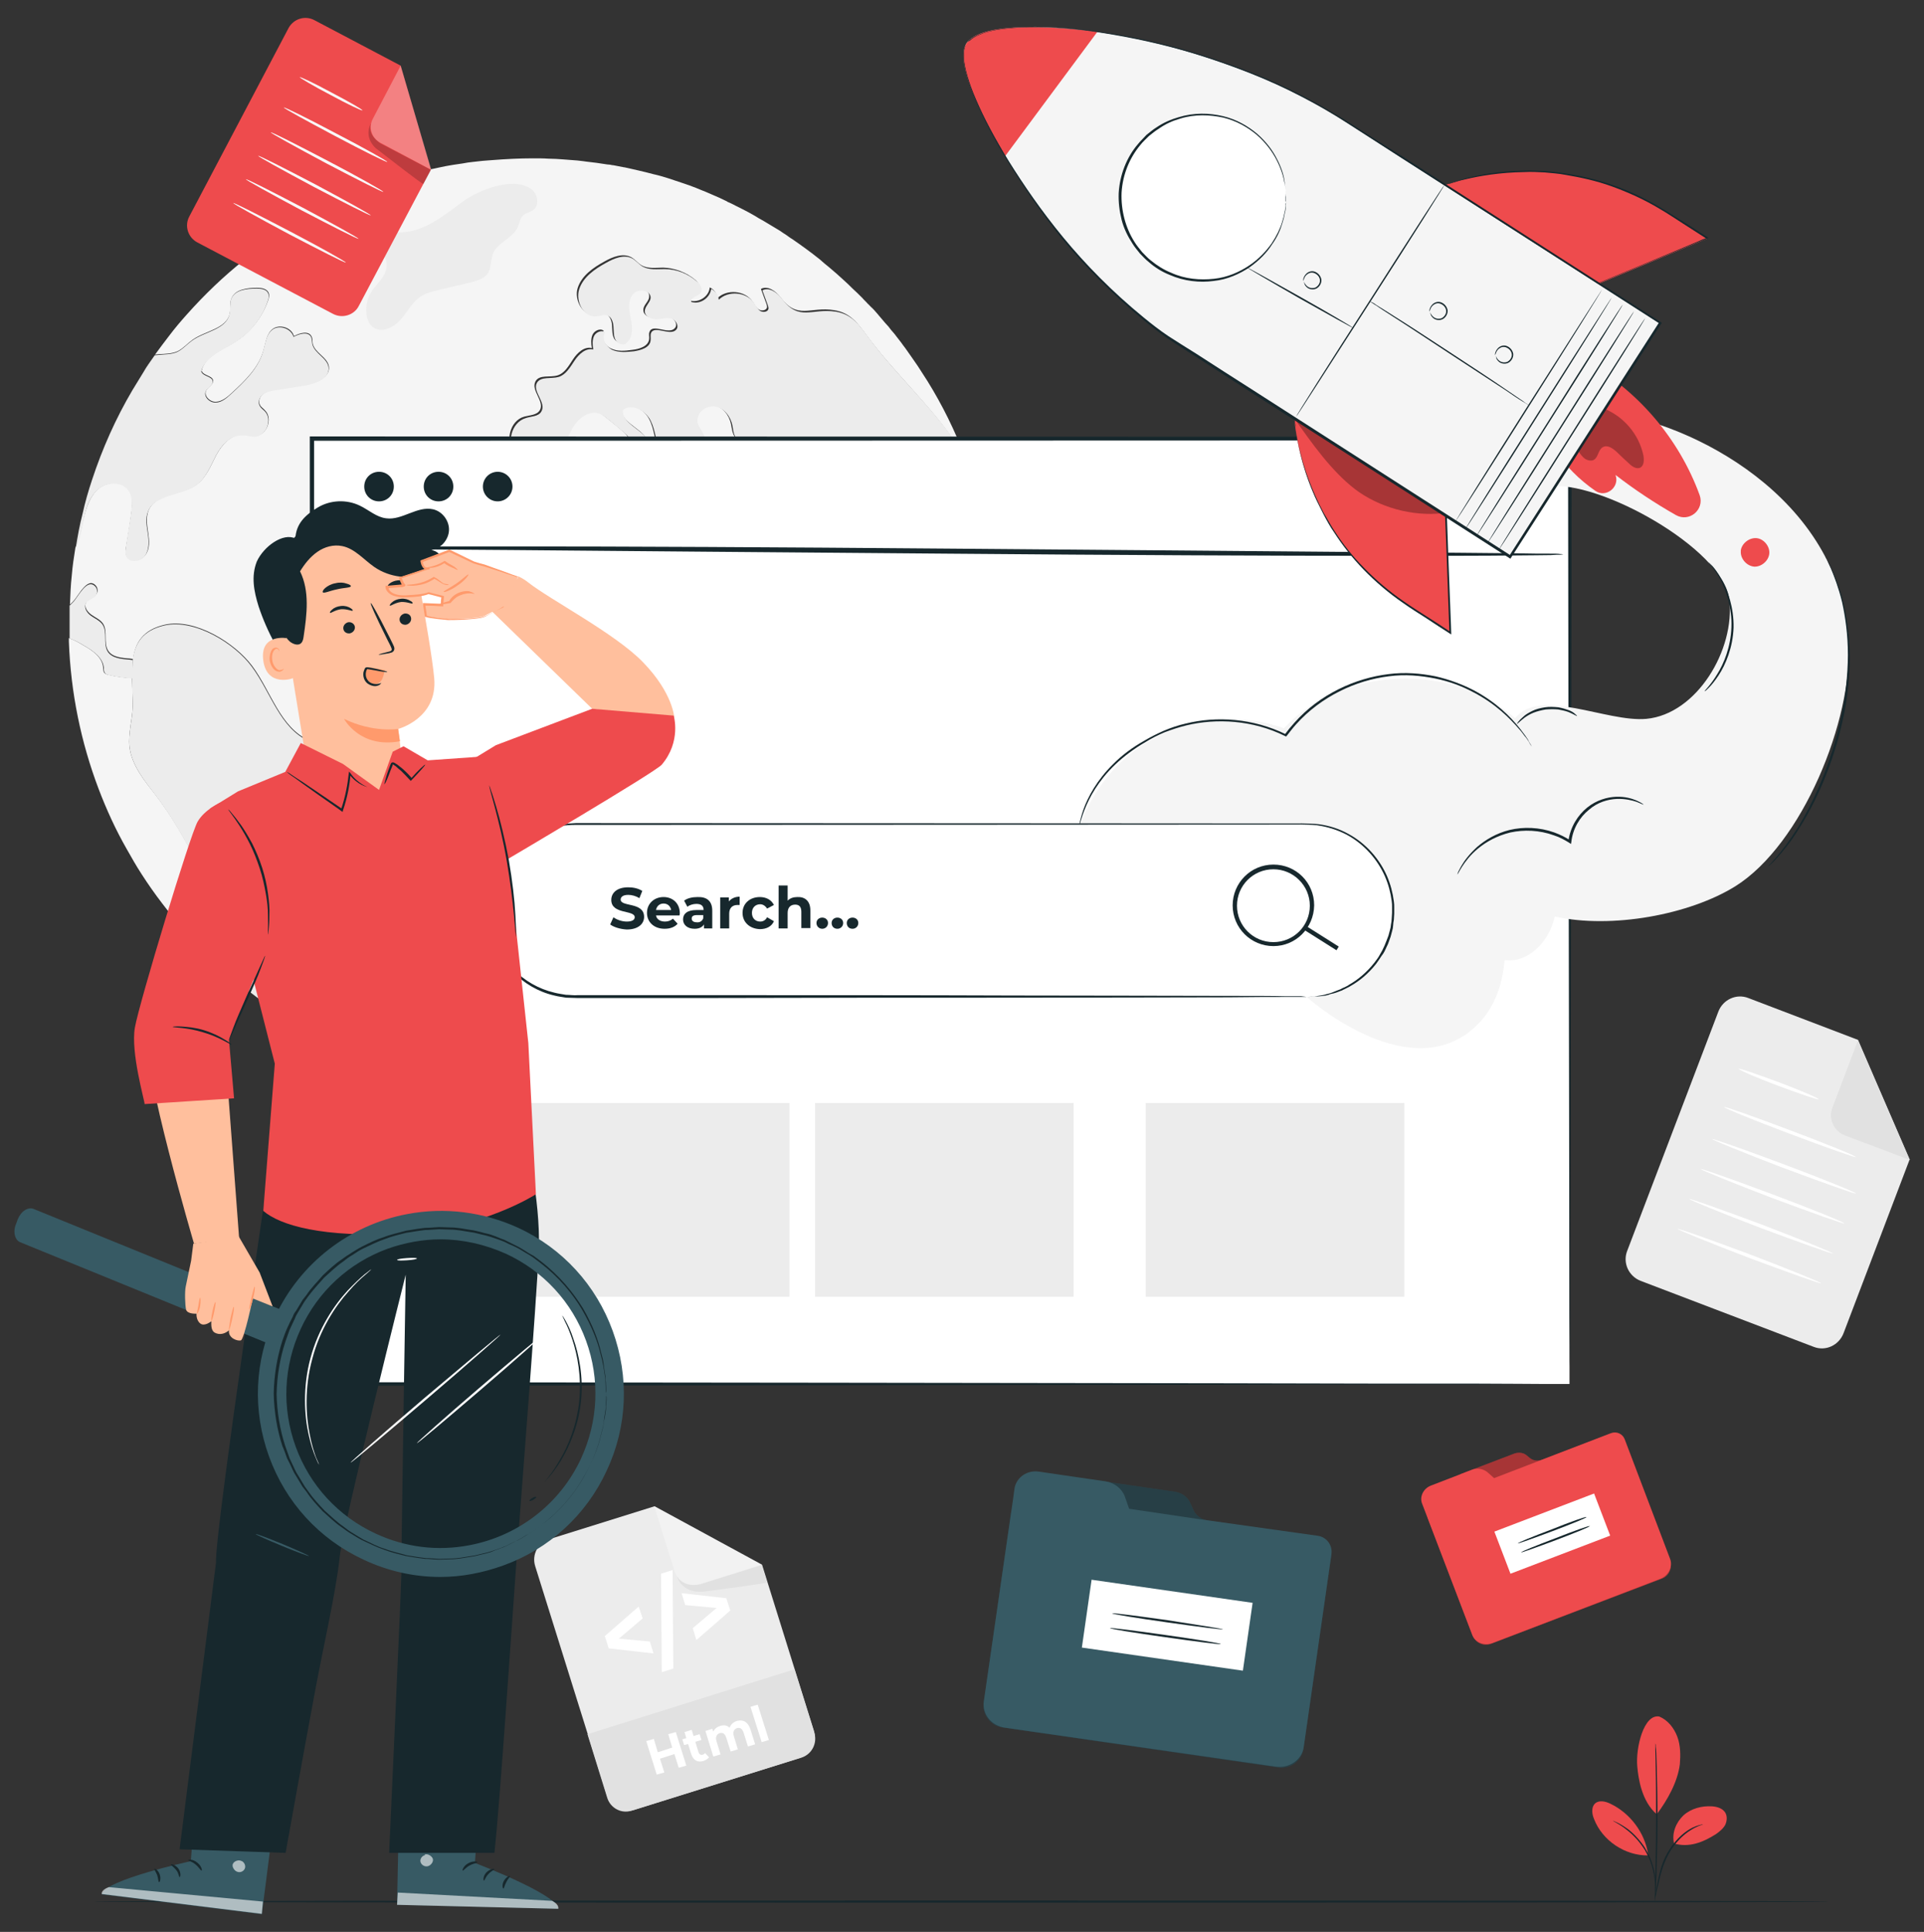 <?xml version="1.0" encoding="utf-8"?>
<!-- Generator: Adobe Illustrator 23.0.2, SVG Export Plug-In . SVG Version: 6.00 Build 0)  -->
<svg version="1.1" id="Layer_1" xmlns="http://www.w3.org/2000/svg" xmlns:xlink="http://www.w3.org/1999/xlink" x="0px" y="0px"
	 viewBox="0 0 533.5 535.6" style="enable-background:new 0 0 533.5 535.6;" xml:space="preserve">
<rect x="0" y="0" width="533.5" height="535.6" fill="#333333" stroke="none"/>
<style type="text/css">
	.st0{fill:#ECECEC;}
	.st1{fill:#E1E1E1;}
	.st2{fill:#FFFFFF;}
	.st3{fill:#F5F5F5;}
	.st4{opacity:0.6;}
	.st5{opacity:0.3;}
	.st6{fill:#17282D;}
	.st7{fill:#EE4B4D;}
	.st8{opacity:0.2;}
	.st9{fill:#FAFAFA;}
	.st10{fill:#375A64;}
	.st11{fill:#FFBF9D;}
	.st12{fill:#FF9A6C;}
	.st13{fill:none;}
</style>
<g>
	<g>
		<g>
			<g>
				<g>
					<g>
						<g>
							<g>
								<g>
									<g>
										<path class="st0" d="M502.9,373.4l-48-18.3c-3.3-1.3-5-5-3.7-8.3l25.3-66.4c1.3-3.3,5-5,8.3-3.7l30.4,11.6l14.3,33.2
											l-18.3,48.1C509.9,373,506.2,374.7,502.9,373.4z"/>
									</g>
								</g>
							</g>
						</g>
					</g>
				</g>
			</g>
			<g>
				<g>
					<g>
						<g>
							<g>
								<g>
									<g>
										<path class="st1" d="M515.2,288.4l-7.1,18.7c-1.2,3.1,0.4,6.5,3.5,7.7l18,6.8L515.2,288.4z"/>
									</g>
								</g>
							</g>
						</g>
					</g>
				</g>
			</g>
		</g>
		<g>
			<g>
				<g>
					<g>
						<g>
							<g>
								<path class="st2" d="M504.3,304.8c-0.1,0.2-5.1-1.5-11.3-3.8c-6.1-2.3-11-4.4-10.9-4.7c0.1-0.2,5.1,1.5,11.3,3.8
									C499.5,302.4,504.4,304.5,504.3,304.8z"/>
							</g>
						</g>
					</g>
				</g>
			</g>
		</g>
		<g>
			<g>
				<g>
					<g>
						<g>
							<g>
								<path class="st2" d="M514.6,320.8c-0.1,0.2-8.3-2.7-18.4-6.5c-10.1-3.8-18.2-7.1-18.1-7.4c0.1-0.2,8.3,2.7,18.4,6.5
									C506.6,317.2,514.7,320.5,514.6,320.8z"/>
							</g>
						</g>
					</g>
				</g>
			</g>
		</g>
		<g>
			<g>
				<g>
					<g>
						<g>
							<g>
								<path class="st2" d="M514.6,330.9c-0.1,0.2-9.1-3-20.1-7.1c-11-4.2-19.8-7.8-19.7-8c0.1-0.2,9.1,3,20.1,7.1
									C505.8,327,514.7,330.6,514.6,330.9z"/>
							</g>
						</g>
					</g>
				</g>
			</g>
		</g>
		<g>
			<g>
				<g>
					<g>
						<g>
							<g>
								<path class="st2" d="M511.4,339.2c-0.1,0.2-9.1-3-20.1-7.1c-11-4.2-19.8-7.8-19.7-8c0.1-0.2,9.1,3,20.1,7.1
									C502.6,335.3,511.5,338.9,511.4,339.2z"/>
							</g>
						</g>
					</g>
				</g>
			</g>
		</g>
		<g>
			<g>
				<g>
					<g>
						<g>
							<g>
								<path class="st2" d="M508.2,347.5c-0.1,0.2-9.1-3-20.1-7.1c-11-4.2-19.8-7.8-19.7-8c0.1-0.2,9.1,3,20.1,7.1
									C499.5,343.7,508.3,347.3,508.2,347.5z"/>
							</g>
						</g>
					</g>
				</g>
			</g>
		</g>
		<g>
			<g>
				<g>
					<g>
						<g>
							<g>
								<path class="st2" d="M505,355.8c-0.1,0.2-9.1-3-20.1-7.1c-11-4.2-19.8-7.8-19.7-8c0.1-0.2,9.1,3,20.1,7.1
									C496.3,352,505.1,355.6,505,355.8z"/>
							</g>
						</g>
					</g>
				</g>
			</g>
		</g>
	</g>
	<g>
		<g>
			<g>
				<g>
					<g>
						<g>
							<g>
								<path class="st3" d="M275.7,160.4c-0.1-1.5-0.3-2.9-0.5-4.4c-0.2-1.5-0.4-3-0.7-4.6c0.3,1.5,0.5,3,0.7,4.6
									C275.4,157.5,275.6,158.9,275.7,160.4z"/>
							</g>
						</g>
					</g>
				</g>
				<g>
					<g>
						<g>
							<g>
								<path class="st3" d="M264,178.5c-1.3-2.9-1.5-6-2.4-9c-0.4-1.6-1.2-3.3-2.7-4c-1-0.5-2.2-0.4-3.2-0.7
									c-3.8-1.1-4.8-6.5-8.4-8.1c-1.1-0.5-2.4-0.6-3.6-0.8c-4.8-0.6-9.8-2.2-12.8-6c-1-1.2-1.8-2.7-3-3.7c-1.2-1-3.2-1.4-4.4-0.4
									c1,2,2,4.1,3,6.1c0.9,1.8,1.9,3.7,3.4,5.1c1.5,1.4,3.8,2.1,5.7,1.2c0.6-0.3,1.2-0.8,1.9-0.7c0.5,0.1,0.9,0.4,1.2,0.8
									c2.6,2.9,1.8,7.7-0.8,10.7c-2.5,3-6.3,4.5-10,5.9c-1.3,0.5-2.7,1-4.1,0.8c-2.5-0.5-3.9-3.2-4.6-5.7
									c-1.6-5.5-2.4-11.4-5.8-16c-1.1-1.4-2.4-2.8-3.1-4.5c-0.7-1.8-0.5-4-1.6-5.6c-1.1-1.7-3.6-2.7-3.7-4.7
									c-0.1-1.4,1.1-2.7,2.4-3.3c1.3-0.6,2.8-0.8,4.1-1.4c0.5-0.2,1.1-0.6,1.1-1.2c0-0.9-1.2-1.2-1.5-2c-0.3-0.9,0.6-1.7,1-2.6
									c0.8-2-1.2-4-3.3-4.8c-2-0.8-4.4-1.4-5.4-3.4c-0.4-0.9-0.5-1.9-0.7-2.9c-0.5-2.5-2.3-4.8-4.8-5.3c-2.5-0.4-5.3,1.8-4.9,4.3
									c0.2,1.4,1.3,2.4,1.8,3.7c0.6,1.3,0.4,3.1-0.9,3.5c-2.1,0.7-4.2-3.3-6-1.9c0.7,2.5,1.4,5,2.2,7.5c-2.8,1.4-6.2-1.2-7.4-4.1
									c-1.2-2.9-1.2-6.3-2.7-9.1c-1.4-2.8-5.3-4.9-7.7-2.9c-0.1,3.6,4.7,5.1,6.8,8c1.5,2.1,1.3,5.6-1,6.9c-2.2,1.3-5.8-1-4.9-3.5
									c0.3-0.9,1-1.6,1.1-2.5c0.1-1.1-0.9-2.1-1.8-2.8c-1.4-1.2-2.7-2.3-4.1-3.4c-0.9-0.7-1.8-1.5-2.9-1.8c-2.8-0.8-5.6,1.5-7.1,4
									c-1.5,2.5-2.3,5.5-4.4,7.6c-3,3.1-8.6,3.2-11.3,0c-2.8-3.2-1.4-9.2,2.7-10.3c1.5-0.4,3.5-0.4,4.3-1.8c1.4-2.4-2.6-5.5-1.2-8
									c1.1-1.9,3.9-1,6-1.6c2.1-0.6,3.2-2.7,4.4-4.5c1.2-1.8,3.1-3.6,5.2-3.1c-0.2-1.2-0.3-2.6,0.2-3.7c0.5-1.1,2.1-1.9,3.1-1.1
									c-1,1.7,0.2,4.1,2,4.9c1.8,0.9,3.9,0.7,5.9,0.4c2-0.2,4.5-1,4.7-3c0.1-0.7-0.2-1.3,0.1-2c0.9-2.4,5.3,0.9,7-1
									c1-1-0.1-2.8-1.5-3.1c-1.3-0.3-2.7,0.2-4.1,0.2c-1.4,0.1-3.1-0.7-3.1-2.1c-0.1-1.4,1.5-2.3,1.6-3.7c0.3-2.3-3.6-2.9-5-1
									c-1.3,1.9-0.9,4.4-0.5,6.7c0.4,2.3,0.6,4.9-1,6.5c-0.7,1.1-2.6,0.5-3.2-0.6c-0.6-1.1-0.5-2.5-0.6-3.8
									c-0.1-1.3-0.7-2.8-1.9-3.1c-0.9-0.2-1.8,0.2-2.7,0.3c-3.5,0.4-6-4.2-4.9-7.5c1.1-3.4,4.3-5.6,7.4-7.3
									c2.3-1.3,5.1-2.4,7.4-1.2c1.1,0.6,1.8,1.6,2.8,2.2c1.8,1.1,4,0.7,6.1,0.7c3.2,0.1,6.4,1.3,8.9,3.4c0.9,0.8,1.8,2.2,1.1,3.2
									c-0.8,1.1-3,1.3-2.6,2.5c2.4,0.8,5.3-1.1,5.5-3.6c1.2,0.5,2,1.7,2.1,3c2.6-2.6,7.6-2.2,9.7,0.8c0.6,0.8,1,1.8,1.8,2.3
									c0.8,0.5,2.2,0.3,2.3-0.7c0-0.3-0.1-0.6-0.2-0.9c-0.5-1.4-1-2.7-1.5-4.1c1.9-1,4.1,0.6,5.4,2.3c4.8,6.4,8.2,2.5,14.9,3.6
									c4.5,0.7,6.5,3.6,9.1,7.1c7.9,10.8,18.2,19.7,25.4,31c0.8,1.2,1.4,2.4,2.1,3.6c-0.1-0.3-0.2-0.6-0.3-0.9
									c-2.8-7.4-6.3-14.5-10.4-21.1c-0.9-1.4-1.8-2.8-2.7-4.2c-0.6-0.9-1.2-1.7-1.8-2.6c-0.8-1.1-1.5-2.2-2.3-3.2
									c-0.6-0.9-1.3-1.7-1.9-2.5c-0.4-0.6-0.9-1.1-1.4-1.7c-0.5-0.7-1-1.3-1.6-1.9l-1.7-2c-0.2-0.2-0.3-0.4-0.5-0.6
									c-0.6-0.7-1.2-1.4-1.9-2c0-0.1-0.1-0.1-0.2-0.2c-0.2-0.2-0.3-0.4-0.5-0.5c-0.5-0.6-1.1-1.1-1.6-1.7
									c-0.9-0.9-1.8-1.8-2.7-2.6c-0.8-0.8-1.5-1.5-2.3-2.2c-0.7-0.6-1.4-1.3-2.1-1.9c-0.7-0.6-1.4-1.2-2.1-1.8
									c-0.9-0.7-1.7-1.4-2.6-2.2h0c-2.5-2-5-3.8-7.6-5.6c-0.7-0.4-1.3-0.9-1.9-1.3c-0.7-0.4-1.3-0.9-2-1.3c-0.7-0.4-1.3-0.8-2-1.2
									c-0.7-0.4-1.3-0.8-2-1.2c-0.5-0.3-1.1-0.6-1.6-0.9c-0.3-0.2-0.5-0.3-0.8-0.5c-1.2-0.7-2.3-1.3-3.5-1.9
									c-0.6-0.3-1.2-0.6-1.8-0.9c-0.8-0.4-1.5-0.8-2.3-1.1c-0.1-0.1-0.2-0.1-0.3-0.2c-0.7-0.3-1.4-0.7-2.1-1c-1-0.4-2-0.9-3-1.3
									c-1.1-0.5-2.3-0.9-3.4-1.4c-1.3-0.5-2.6-1-3.9-1.4c-1.3-0.4-2.6-0.9-3.9-1.3c-1.3-0.4-2.6-0.8-4-1.1c-2.6-0.7-5.3-1.3-8-1.9
									c0,0-0.1,0-0.1,0c-1-0.2-2.1-0.4-3.1-0.6c-0.1,0-0.1,0-0.2,0c-0.4-0.1-0.9-0.2-1.4-0.2c-1.9-0.3-3.9-0.6-5.9-0.8
									c-0.2,0-0.5-0.1-0.7-0.1c-0.6-0.1-1.1-0.1-1.7-0.2c-1.3-0.1-2.6-0.2-3.9-0.3c-1.4-0.1-2.7-0.2-4.1-0.2
									c-1.4-0.1-2.9-0.1-4.3-0.1c-3.8,0-7.6,0.2-11.4,0.5c-0.9,0.1-1.8,0.1-2.6,0.2c-0.9,0.1-1.8,0.2-2.7,0.3
									c-0.9,0.1-1.8,0.2-2.7,0.4c-0.9,0.1-1.8,0.3-2.7,0.4c-0.8,0.1-1.6,0.3-2.3,0.4c-1.9,0.4-3.8,0.8-5.7,1.2
									c-0.9,0.2-1.8,0.4-2.6,0.7c-0.9,0.2-1.8,0.5-2.6,0.7c-1.4,0.4-2.9,0.9-4.3,1.3h0c-1.1,0.4-2.3,0.8-3.4,1.2c0,0-0.1,0-0.1,0
									c-1.2,0.4-2.3,0.8-3.4,1.3c-0.1,0-0.1,0-0.2,0.1c-1,0.4-2.1,0.8-3.1,1.3c-1.3,0.5-2.5,1.1-3.8,1.7c-1.1,0.5-2.1,1-3.1,1.5
									c-1.1,0.5-2.2,1.1-3.3,1.7c0,0-0.1,0-0.1,0.1c-1,0.5-2.1,1.1-3.1,1.7c-1.1,0.6-2.1,1.2-3.1,1.9h0c-1,0.6-1.9,1.2-2.9,1.8
									c-0.4,0.2-0.7,0.5-1.1,0.7c-1,0.7-2,1.3-3,2c-1.2,0.8-2.4,1.7-3.6,2.6c-1,0.8-2.1,1.6-3.1,2.4c-5.8,4.6-11.1,9.7-16,15.2
									c-1.7,1.9-3.4,3.9-4.9,5.9c-1.3,1.7-2.6,3.4-3.9,5.2c-1.1,1.6-2.2,3.1-3.2,4.8c1-1.6,2.1-3.2,3.2-4.8c0.3,0,0.7-0.1,1-0.1
									c1.8-0.1,3.8-0.1,5.4-0.9c1.5-0.8,2.6-2.1,4-3.1c3.5-2.5,9.3-3,10.3-7.2c0.3-1.4-0.1-3,0.5-4.3c1-2.5,4.4-2.9,7.1-2.9
									c1.2,0,2.5,0.2,3.1,1.2c0.4,0.7,0.2,1.6-0.1,2.4c-1.7,4.8-5,8.9-9.3,11.5c-3.5,2.2-8.2,3.8-9.1,7.9c0.5,1.4,3,1.3,3.2,2.7
									c0.1,1.1-1.3,1.7-1.9,2.7c-0.8,1.5,1,3.3,2.7,3.2c1.7-0.1,3.1-1.3,4.3-2.4c3.7-3.4,7.6-7.1,8.9-12c0.6-2,0.8-4.4,2.4-5.7
									c1.9-1.6,5.4-0.5,6,1.9c1.6-0.9,4.1-1.6,4.9,0.1c0.3,0.6,0.2,1.3,0.3,1.9c0.5,2.6,4.1,3.8,4.5,6.4c0.4,3-3.5,4.6-6.5,5.1
									c-2.7,0.4-5.5,0.9-8.2,1.3c-1.2,0.2-2.4,0.4-3.4,1.1c-1,0.7-1.6,2.1-1,3.2c0.3,0.6,1,1,1.4,1.5c2.3,2.3,0.4,7-2.8,7.1
									c-1.1,0-2.2-0.4-3.3-0.4c-3.3-0.1-5.8,2.7-7.4,5.6c-1.5,2.9-2.7,6.1-5.3,8.1c-4.2,3.2-11.4,2.4-13.5,7.3
									c-0.8,2-0.4,4.2-0.1,6.3c0.3,2.1,0.5,4.4-0.8,6.1c-1.2,1.7-4.3,2.1-5.2,0.2c-0.4-0.8-0.3-1.8-0.1-2.7c0.5-3,1-6,1.4-9
									c0.3-2.2,0.7-4.7-0.7-6.6c-1.9-2.6-6-2.3-8.4-0.3c-2.4,2.1-3.4,5.3-4.1,8.3c-0.5,2.3-1.1,5.5-2.3,8.1c0,0,0,0,0,0
									c-0.4,2.5-0.8,5.1-1,7.7c-0.3,2.6-0.4,5.3-0.5,8c0.3-0.3,0.7-0.6,1-1c1.3-1.3,3.9-6.9,6.2-4.2c0.6,0.7,0.6,1.8,0,2.5
									c-0.7,0.9-2.1,1.1-2.7,2.1c-0.7,1.2,0.3,2.6,1.4,3.4c1.1,0.8,2.4,1.3,3.2,2.4c1.5,2.1,0.1,5.4,1.5,7.6
									c1.2,1.9,3.9,2,6.1,2.2c0.3,0,0.5,0.1,0.8,0.1c0.6-4.5,2.7-8.1,8.8-9.5c8.4-1.9,19.5,5.1,24.2,11.4
									c5.3,7.1,7.8,17.2,15.9,20.7c5.8,2.5,14,1.6,16.9,7.3c2.5,5.1-1.9,10.8-2.5,16.5c-0.4,3.7,0.8,7.4,1.1,11.2
									c0.3,3.7-0.8,8.1-4.2,9.7c-1.9,0.9-4.3,0.8-5.8,2.2c-2.7,2.6-0.5,7.9-3.2,10.4c-1,0.9-2.3,1.2-3.4,1.8
									c-6.1,3.1-5.9,12-3.1,18.2c0.1,0.2,0.2,0.4,0.3,0.7c9,5.4,18.7,9.7,28.9,12.8c11.7,3.6,24.2,5.5,37.1,5.5
									c21.8,0,42.4-5.4,60.4-15h0c3.9-2.1,7.7-4.4,11.4-6.9c5.7-3.8,11-8.1,16-12.7c3.4-3.2,6.7-6.6,9.8-10.2
									c2.2-2.5,4.2-5.1,6.1-7.7c1-1.4,2-2.7,2.9-4.1c2.8-4.1,5.4-8.4,7.7-12.8c3.3-6.4,6.1-13.1,8.3-20.1c2.3-7,3.9-14.3,4.9-21.8
									c0.4-2.9,0.7-5.8,0.9-8.8c-1.4,1.4-3.2,2.3-5.2,2.3C267.8,183.9,265.3,181.3,264,178.5z"/>
							</g>
						</g>
					</g>
				</g>
				<g>
					<g>
						<g>
							<g>
								<path class="st3" d="M35.9,207c-0.4-3.7,0.8-7.4,0.9-11.1c0-2.6-0.1-5.3-0.2-7.9c-2.2-0.1-4.4-0.4-6.5-0.9
									c-0.4-0.1-0.9-0.2-1.2-0.6c-0.3-0.4-0.2-0.9-0.3-1.4c-0.2-2.9-3-4.8-5.5-6.2c-1.3-0.8-2.6-1.5-4-2c0,0.3,0,0.6,0,0.9
									c0.5,14.3,3.4,28.1,8.2,40.8c2.2,5.8,4.8,11.5,7.9,16.9c1.3,2.3,2.6,4.6,4.1,6.9c1.8,2.8,3.7,5.5,5.7,8.1
									c1.9,2.5,3.9,5,6,7.3c2.9,3.3,5.9,6.4,9.1,9.4c2.8,2.6,5.8,5.2,8.9,7.5c-7-18.9-13.6-38.1-25.7-54.1
									C40.1,216.5,36.5,212.2,35.9,207z"/>
							</g>
						</g>
					</g>
				</g>
				<g>
					<g>
						<g>
							<g>
								<path class="st3" d="M19.1,170.8c0,0.8,0,1.5,0,2.3c0,0.6,0,1.3,0,1.9c0-0.6,0-1.3,0-1.9C19.1,172.4,19.1,171.6,19.1,170.8z
									"/>
							</g>
						</g>
					</g>
				</g>
				<g class="st4">
					<g>
						<g>
							<g>
								<path class="st3" d="M76.1,280c1.1,0.7,2.2,1.4,3.3,2.1c0.8,0.5,1.5,1,2.3,1.4c-0.8-0.5-1.6-0.9-2.3-1.4
									C78.3,281.4,77.2,280.7,76.1,280z"/>
							</g>
						</g>
					</g>
				</g>
				<g>
					<g>
						<g>
							<g>
								<path class="st0" d="M185.1,271.9c-0.8,0-1.6-0.1-2.4-0.3c-2.7-0.6-4.7-2.1-5.7-4.3c-0.8-1.8-0.9-3.7-1-5.6
									c-0.1-1.3-0.1-2.6-0.4-3.8c-0.5-2.2-1.7-4.1-3-6.1c-1-1.5-1.9-3.1-2.6-4.7c-1.2-3.1-1.3-6.5-1.4-9.8l0-0.8
									c-0.7-22.6-7-41-18.2-53.1c-1.6-1.7-3.3-3.3-5.5-3.9c-2.6-0.7-5.5,0.3-7.1,2.4c-0.4,0.5-0.7,1.2-1.1,1.7
									c-0.5,0.9-1,1.9-1.9,2.6c-1.2,1.1-2.8,1.5-4.5,1.2c-2.3-0.4-4.5-1.9-5.6-3.9c-2-3.5-1.6-7.9-1.3-11.3l1.2-14
									c0.2-2.2,0.4-5.1,2.2-7.2c1.4-1.6,3.3-2.3,5.2-3c1.4-0.5,2.9-1.1,4-1.9c2.3-1.7,3.3-4.4,4.3-7.2c0.6-1.6,1.2-3.2,2-4.6
									c1.5-2.6,5.1-4.4,8.1-4c1.4,0.2,2.4,0.9,3,2c1.4-2.6,3.1-4.2,5.2-4.8c4.7-1.3,10.3,2.3,15.8,5.9c5,3.2,9.7,6.3,13.4,5.6
									c0.9-0.2,1.9-0.4,2.8-0.7c2-0.5,4-1.1,6-0.8c5.4,0.8,8.2,6.6,10,11.6l8.8,24.6c1.1,3.1,2.5,6.4,5.4,7.5
									c1.1,0.4,2.4,0.5,3.7,0.5c1.3,0,2.6,0.1,3.8,0.5c2.2,0.8,3.6,2.5,4,5c0.7,4.1-1.3,9.4-4.7,12.3l0,0
									c-1.6,1.4-3.4,2.6-5.2,3.8c-4,2.7-7.7,5.3-9.3,9.5c-0.9,2.2-1,4.8-1.1,7.2c-0.1,2.6-0.2,5.3-1.3,7.7
									c-0.9,2.1-2.4,3.9-3.8,5.6c-0.9,1-1.8,2.1-2.6,3.3c-2.8,4.2-3.6,9.5-4.4,14.6c-0.1,0.7-0.2,1.3-0.3,1.9
									c-0.9,5.7-2.4,12-7,15.9C190.6,271,187.8,271.9,185.1,271.9z"/>
							</g>
						</g>
					</g>
				</g>
				<g class="st4">
					<g>
						<g>
							<g>
								<path class="st3" d="M19.2,167.8L19.2,167.8L19.2,167.8L19.2,167.8L19.2,167.8c0,0.2,0,0.5,0,0.7c0,0.8,0,1.5,0,2.3
									c0-0.8,0-1.6,0-2.3C19.2,168.3,19.2,168,19.2,167.8z"/>
							</g>
						</g>
					</g>
				</g>
				<g class="st4">
					<g>
						<g>
							<g>
								<path class="st3" d="M19.1,175c0,0.6,0,1.3,0,1.9l0,0l0,0C19.1,176.3,19.1,175.7,19.1,175z"/>
							</g>
						</g>
					</g>
				</g>
				<g>
					<g>
						<g>
							<g>
								<path class="st0" d="M36.8,183c-0.3,0-0.5-0.1-0.8-0.1c-2.3-0.2-4.9-0.4-6.1-2.2c-1.4-2.2,0-5.4-1.5-7.6
									c-0.8-1.1-2.1-1.6-3.2-2.4c-1.1-0.8-2-2.2-1.4-3.4c0.5-1,2-1.2,2.7-2.1c0.6-0.7,0.5-1.9,0-2.5c-2.3-2.7-4.9,2.9-6.2,4.2
									c-0.4,0.4-0.7,0.7-1,1v0c0,0.2,0,0.5,0,0.7c0,0.8,0,1.5,0,2.3c0,0.8,0,1.5,0,2.3c0,0.6,0,1.3,0,1.9c0,0.6,0,1.3,0,1.9
									c1.4,0.5,2.7,1.2,4,2c2.5,1.4,5.3,3.4,5.5,6.2c0,0.5,0,1,0.3,1.4c0.3,0.4,0.8,0.5,1.2,0.6c2.1,0.5,4.3,0.8,6.5,0.9"/>
							</g>
						</g>
					</g>
				</g>
				<g>
					<g>
						<g>
							<g>
								<path class="st0" d="M36.6,188c0,2.6,0.2,5.3,0.2,7.9c-0.1,3.7-1.3,7.4-0.9,11.1c0.6,5.2,4.2,9.5,7.4,13.7
									c12,16,18.6,35.3,25.7,54.1h0c1.3,1,2.6,2,4,3c1.1,0.8,2.1,1.5,3.2,2.2c1.1,0.7,2.2,1.4,3.3,2.1c0.8,0.5,1.5,1,2.3,1.4
									c-0.1-0.2-0.2-0.4-0.3-0.7c-2.8-6.2-3-15.2,3.1-18.2c1.2-0.6,2.5-0.9,3.4-1.8c2.7-2.6,0.5-7.9,3.2-10.4
									c1.5-1.4,3.9-1.3,5.8-2.2c3.4-1.6,4.5-5.9,4.2-9.7c-0.3-3.7-1.5-7.4-1.1-11.2c0.7-5.6,5.1-11.4,2.5-16.5
									c-2.8-5.7-11.1-4.8-16.9-7.3c-8.1-3.6-10.6-13.6-15.9-20.7c-4.7-6.4-15.8-13.3-24.2-11.4c-6.1,1.4-8.2,5-8.8,9.5"/>
							</g>
						</g>
					</g>
				</g>
				<g>
					<g>
						<g>
							<g>
								<path class="st0" d="M27.2,135.7c2.4-2.1,6.6-2.3,8.4,0.3c1.3,1.8,1,4.3,0.7,6.6c-0.5,3-0.9,6-1.4,9
									c-0.1,0.9-0.3,1.9,0.1,2.7c0.9,1.9,4,1.5,5.2-0.2c1.2-1.7,1.1-4.1,0.8-6.1c-0.3-2.1-0.8-4.3,0.1-6.3c2-4.8,9.3-4.1,13.5-7.3
									c2.6-2,3.8-5.2,5.3-8.1c1.5-2.9,4.1-5.7,7.4-5.6c1.1,0,2.2,0.4,3.3,0.4c3.2-0.1,5.1-4.8,2.8-7.1c-0.5-0.5-1.1-0.9-1.4-1.5
									c-0.6-1.1,0-2.5,1-3.2c1-0.7,2.2-0.9,3.4-1.1c2.7-0.4,5.5-0.9,8.2-1.3c3-0.5,6.9-2,6.5-5.1c-0.4-2.6-3.9-3.8-4.5-6.4
									c-0.1-0.6-0.1-1.3-0.3-1.9c-0.8-1.7-3.3-1-4.9-0.1c-0.7-2.4-4.1-3.5-6-1.9c-1.6,1.3-1.8,3.7-2.4,5.7
									c-1.3,4.9-5.2,8.6-8.9,12c-1.2,1.1-2.6,2.4-4.3,2.4c-1.7,0.1-3.5-1.7-2.7-3.2c0.5-1,2-1.6,1.9-2.7c-0.2-1.4-2.7-1.3-3.2-2.7
									c1-4,5.6-5.7,9.1-7.9c4.3-2.6,7.7-6.7,9.3-11.5c0.3-0.8,0.5-1.6,0.1-2.4c-0.5-1-1.9-1.2-3.1-1.2c-2.7,0-6.1,0.3-7.1,2.9
									c-0.5,1.4-0.1,2.9-0.5,4.3c-1,4.2-6.8,4.7-10.3,7.2c-1.4,1-2.5,2.3-4,3.1c-1.6,0.8-3.6,0.7-5.4,0.9c-0.3,0-0.7,0.1-1,0.1
									c-1.1,1.6-2.2,3.1-3.2,4.8c-1,1.6-2,3.3-3,4.9c-4.6,7.8-8.3,16.1-11.2,24.9c-1,3-1.9,6.1-2.6,9.3c-0.8,3.1-1.4,6.3-1.9,9.6
									c1.3-2.6,1.8-5.8,2.3-8.1C23.8,141,24.8,137.8,27.2,135.7z"/>
							</g>
						</g>
					</g>
				</g>
				<g>
					<g>
						<g>
							<g>
								<path class="st0" d="M135.1,76c1.2-1.6,0.9-3.9,1.6-5.7c1.3-3.1,5.4-4.2,6.8-7.2c0.5-1.2,0.7-2.6,1.6-3.4
									c0.8-0.7,2-0.9,2.8-1.5c1.9-1.5,1.1-4.8-0.9-6c-5-3.2-14.3,0.5-18.7,3.7c-5.6,4.1-11.1,8.9-18.5,8.5c-2.1-0.1-4.2-0.7-6.1,0
									c-1.9,0.7-3.1,3.6-1.5,4.8c0.9,0.7,2.2,0.5,3.3,1c1.9,0.9,2.1,3.7,1.2,5.6c-0.9,1.9-2.6,3.3-3.7,5.1
									c-1.1,1.7-1.6,3.8-1.4,5.9c0.1,1.4,0.6,2.9,1.7,3.8c2.3,1.9,5.8,0.3,7.8-2c2-2.2,3.3-5.1,5.9-6.6c1.3-0.8,2.7-1.1,4.2-1.5
									c3.2-0.8,6.5-1.5,9.7-2.3C132.5,77.7,134.1,77.3,135.1,76z"/>
							</g>
						</g>
					</g>
				</g>
				<g class="st4">
					<g>
						<g>
							<g>
								<path class="st3" d="M276.3,171.4c0-1.9-0.1-3.7-0.2-5.5C276.3,167.7,276.3,169.5,276.3,171.4c0,0.6,0,1.2,0,1.8
									c0,2.9-0.1,5.7-0.3,8.5c0.2-2.8,0.3-5.6,0.3-8.5C276.4,172.6,276.4,172,276.3,171.4z"/>
							</g>
						</g>
					</g>
				</g>
				<g class="st4">
					<g>
						<g>
							<g>
								<path class="st3" d="M268.3,128.2c0.6,1.6,1.2,3.3,1.7,4.9C269.5,131.5,268.9,129.9,268.3,128.2
									C268.3,128.2,268.3,128.2,268.3,128.2C268.3,128.2,268.3,128.2,268.3,128.2C268.3,128.2,268.3,128.2,268.3,128.2
									C268.3,128.2,268.3,128.2,268.3,128.2z"/>
							</g>
						</g>
					</g>
				</g>
				<g>
					<g>
						<g>
							<g>
								<path class="st0" d="M276.3,171.4c0-1.9-0.1-3.7-0.2-5.5c-0.1-1.8-0.2-3.6-0.4-5.5c-0.1-1.5-0.3-2.9-0.5-4.4
									c-0.2-1.5-0.4-3-0.7-4.6c-0.8-4.5-1.8-9-3-13.4c-0.5-1.7-1-3.3-1.5-5c-0.5-1.7-1.1-3.3-1.7-4.9c0,0,0,0,0,0c0,0,0,0,0,0
									c-0.7-1.2-1.3-2.4-2.1-3.6c-7.1-11.3-17.5-20.2-25.4-31c-2.6-3.5-4.6-6.4-9.1-7.1c-6.7-1-10.1,2.8-14.9-3.6
									c-1.3-1.7-3.5-3.3-5.4-2.3c0.5,1.4,1,2.7,1.5,4.1c0.1,0.3,0.2,0.6,0.2,0.9c-0.1,1-1.5,1.2-2.3,0.7c-0.8-0.5-1.2-1.5-1.8-2.3
									c-2.1-3-7.1-3.4-9.7-0.8c-0.1-1.3-1-2.5-2.1-3c-0.3,2.5-3.1,4.4-5.5,3.6c-0.4-1.2,1.8-1.5,2.6-2.5c0.7-1-0.1-2.4-1.1-3.2
									c-2.4-2.1-5.6-3.4-8.9-3.4c-2.1,0-4.3,0.3-6.1-0.7c-1-0.6-1.8-1.6-2.8-2.2c-2.3-1.3-5.1-0.1-7.4,1.2
									c-3.1,1.7-6.3,3.9-7.4,7.3c-1.1,3.4,1.3,8,4.9,7.5c0.9-0.1,1.8-0.5,2.7-0.3c1.3,0.3,1.8,1.8,1.9,3.1c0.1,1.3,0,2.7,0.6,3.8
									c0.6,1.1,2.5,1.7,3.2,0.6c1.7-1.6,1.5-4.3,1-6.5c-0.4-2.3-0.9-4.8,0.5-6.7c1.4-1.9,5.2-1.3,5,1c-0.2,1.3-1.7,2.3-1.6,3.7
									c0.1,1.4,1.8,2.1,3.1,2.1c1.4,0,2.8-0.5,4.1-0.2c1.4,0.3,2.4,2.1,1.5,3.1c-1.7,1.9-6.1-1.4-7,1c-0.2,0.6,0,1.3-0.1,2
									c-0.2,2-2.7,2.7-4.7,3c-2,0.2-4.1,0.4-5.9-0.4c-1.8-0.9-3.1-3.2-2-4.9c-1-0.7-2.6,0-3.1,1.1c-0.5,1.1-0.4,2.5-0.2,3.7
									c-2.1-0.5-4,1.3-5.2,3.1c-1.2,1.8-2.4,3.9-4.4,4.5c-2.1,0.6-4.9-0.2-6,1.6c-1.4,2.4,2.7,5.5,1.2,8c-0.8,1.4-2.8,1.3-4.3,1.8
									c-4.1,1.2-5.5,7.1-2.7,10.3c2.8,3.2,8.4,3,11.3,0c2.1-2.1,2.9-5,4.4-7.6c1.5-2.5,4.3-4.8,7.1-4c1.1,0.3,2,1.1,2.9,1.8
									c1.4,1.1,2.7,2.3,4.1,3.4c0.9,0.7,1.8,1.6,1.8,2.8c-0.1,0.9-0.8,1.6-1.1,2.5c-0.9,2.5,2.7,4.8,4.9,3.5
									c2.3-1.3,2.5-4.8,1-6.9c-2.1-2.9-6.9-4.4-6.8-8c2.4-2,6.3,0.1,7.7,2.9c1.4,2.8,1.5,6.1,2.7,9.1c1.2,2.9,4.6,5.5,7.4,4.1
									c-0.7-2.5-1.4-5-2.2-7.5c1.8-1.3,3.8,2.6,6,1.9c1.3-0.4,1.5-2.3,0.9-3.5c-0.5-1.3-1.6-2.3-1.8-3.7c-0.4-2.5,2.4-4.7,4.9-4.3
									c2.5,0.4,4.3,2.8,4.8,5.3c0.2,1,0.2,2,0.7,2.9c0.9,2,3.4,2.5,5.4,3.4c2,0.8,4.1,2.8,3.3,4.8c-0.4,0.9-1.3,1.7-1,2.6
									c0.3,0.8,1.5,1.1,1.5,2c0,0.6-0.6,1-1.1,1.2c-1.3,0.5-2.8,0.7-4.1,1.4c-1.3,0.6-2.5,1.9-2.4,3.3c0.2,2,2.6,3,3.7,4.7
									c1.1,1.6,0.9,3.7,1.6,5.6c0.7,1.7,2,3,3.1,4.5c3.4,4.6,4.2,10.5,5.8,16c0.7,2.5,2.1,5.2,4.6,5.7c1.4,0.2,2.8-0.3,4.1-0.8
									c3.6-1.4,7.4-3,10-5.9c2.6-3,3.4-7.8,0.8-10.7c-0.3-0.4-0.8-0.7-1.2-0.8c-0.7-0.1-1.3,0.4-1.9,0.7c-1.9,0.9-4.1,0.1-5.7-1.2
									c-1.5-1.3-2.5-3.2-3.4-5.1c-1-2-2-4.1-3-6.1c1.2-1,3.1-0.6,4.4,0.4c1.2,1,2,2.4,3,3.7c3,3.8,8,5.5,12.8,6
									c1.2,0.1,2.5,0.2,3.6,0.8c3.6,1.6,4.6,7,8.4,8.1c1.1,0.3,2.2,0.3,3.2,0.7c1.5,0.7,2.3,2.4,2.7,4c0.8,3,1.1,6.1,2.4,9
									c1.2,2.9,3.8,5.4,6.9,5.5c1.9,0,3.8-0.9,5.2-2.3v0c0.2-2.8,0.3-5.6,0.3-8.5C276.4,172.6,276.4,172,276.3,171.4z"/>
							</g>
						</g>
					</g>
				</g>
				<g>
					<g>
						<g>
							<g>
								<path class="st0" d="M224.3,224.8c-1.9,0.4-2.3,1.5-3.3,2.9c-1.4,1.8-3.3,3.7-4.5,5.5c-2.1,3.1-0.2,7.9-3,10.5
									c-0.6,0.5-1.3,0.9-1.8,1.5c-1.1,1.3-0.7,3.5,0.7,4.5c1.4,1,3.3,1,4.8,0.1c1.5-0.9,2.4-2.4,2.9-4c0.4-1.2,0.6-2.5,1.5-3.3
									c1.6-1.4,4-0.4,6.1-0.6C236.4,240.6,232.6,223.1,224.3,224.8z"/>
							</g>
						</g>
					</g>
				</g>
			</g>
		</g>
	</g>
	<g>
		<g>
			<g>
				<g>
					<g>
						<g>
							<g>
								<path class="st0" d="M221.7,487.4l-45.9,14.4c-3.2,1-6.6-0.8-7.5-4l-19.9-63.6c-1-3.2,0.8-6.6,4-7.5l29.1-9.1l29.8,16.2
									l14.4,46.1C226.6,483.1,224.9,486.4,221.7,487.4z"/>
							</g>
						</g>
					</g>
					<g>
						<g>
							<g>
								<path class="st1" d="M222.2,487.3L175.1,502c-2.8,0.9-5.8-0.7-6.7-3.5l-5.5-17.7l57.4-18l5.5,17.6
									C226.7,483.3,225.1,486.4,222.2,487.3z"/>
							</g>
						</g>
					</g>
					<g>
						<path class="st2" d="M187.4,480.2l2.9,9.3l-2.1,0.6l-1.2-3.8l-4,1.3l1.2,3.8l-2.1,0.6l-2.9-9.3l2.1-0.6l1.1,3.7l4-1.3
							l-1.1-3.7L187.4,480.2z"/>
						<path class="st2" d="M196.6,487.2c-0.3,0.4-0.9,0.8-1.5,1c-1.6,0.5-2.8-0.1-3.4-1.8l-0.9-2.9l-1.1,0.3l-0.5-1.6l1.1-0.3
							l-0.5-1.7l2-0.6l0.5,1.7l1.7-0.5l0.5,1.6l-1.7,0.5l0.9,2.9c0.2,0.6,0.6,0.8,1.1,0.7c0.3-0.1,0.6-0.3,0.7-0.5L196.6,487.2z"/>
						<path class="st2" d="M208.1,479.5l1.3,4.1l-2,0.6l-1.2-3.8c-0.4-1.2-1-1.5-1.8-1.3c-0.9,0.3-1.3,1.1-0.9,2.3l1.1,3.6l-2,0.6
							l-1.2-3.8c-0.4-1.2-1-1.5-1.8-1.3c-0.9,0.3-1.3,1.1-0.9,2.3l1.1,3.6l-2,0.6l-2.2-7.1l1.9-0.6l0.3,0.8c0.3-0.8,1-1.3,1.9-1.6
							c1-0.3,1.9-0.2,2.6,0.5c0.3-0.9,1.1-1.6,2.1-1.9C206,476.7,207.4,477.3,208.1,479.5z"/>
						<path class="st2" d="M208.1,473.2l2-0.6l3.1,9.8l-2,0.6L208.1,473.2z"/>
					</g>
				</g>
			</g>
		</g>
		<g>
			<path class="st2" d="M178.2,448.7l-6.6,5.6l8.6,0.8l1,3.3l-12.4-1.4l-1.1-3.4l9.4-8.2L178.2,448.7z"/>
			<path class="st2" d="M183.3,436.3l3.2-1l0.2,27.3l-3.2,1L183.3,436.3z"/>
			<path class="st2" d="M201.4,443.1l1.1,3.4l-9.4,8.2l-1-3.3l6.6-5.6L190,445l-1-3.3L201.4,443.1z"/>
		</g>
		<g>
			<g class="st5">
				<g>
					<g>
						<path class="st2" d="M181.4,417.6l5.6,17.9c0.9,3,4.1,4.6,7,3.7l17.2-5.4L181.4,417.6z"/>
					</g>
				</g>
			</g>
			<g>
				<g>
					<g>
						<path class="st1" d="M187.7,437c0,0,1.1,4.4,6.5,4.3c0.2,0,0.4,0,0.6,0c2.4-0.3,18-2.3,17.9-2.6c-0.1-0.4-1.5-4.8-1.5-4.8
							l-17.2,5.4C194,439.2,189.7,440.4,187.7,437z"/>
					</g>
				</g>
			</g>
		</g>
	</g>
	<g>
		<g>
			<path class="st6" d="M507,527.2c0,0.2-107.7,0.3-240.5,0.3c-132.9,0-240.5-0.1-240.5-0.3c0-0.2,107.7-0.3,240.5-0.3
				C399.3,526.9,507,527,507,527.2z"/>
		</g>
	</g>
	<g>
		<g>
			<g>
				<rect x="86.4" y="121.6" class="st2" width="348.8" height="262.1"/>
			</g>
			<g>
				<g>
					<path class="st6" d="M435.3,383.7c0,0,0-0.4,0-1.2c0-0.8,0-2,0-3.6c0-3.2,0-7.8-0.1-13.9c0-12.2-0.1-30.1-0.1-53
						c-0.1-45.7-0.2-111.1-0.3-190.4l0.5,0.5c-98.5,0-218.9,0.1-348.8,0.1h0l0.6-0.6c0,94.2,0,183.5-0.1,262.1l-0.5-0.5
						c103.3,0.1,190.5,0.2,251.8,0.3c30.7,0.1,54.9,0.1,71.5,0.1c8.3,0,14.7,0.1,19,0.1c2.2,0,3.8,0,4.9,0c0.5,0,1,0,1.2,0
						C435.1,383.7,435.3,383.7,435.3,383.7s-0.1,0-0.4,0c-0.3,0-0.7,0-1.2,0c-1.1,0-2.7,0-4.8,0c-4.3,0-10.6,0-18.9,0.1
						c-16.5,0-40.7,0.1-71.4,0.1c-61.4,0.1-148.7,0.2-252.1,0.3l-0.5,0l0-0.5c0-78.6,0-167.9-0.1-262.1l0-0.6h0.6h0
						c129.9,0,250.3,0.1,348.8,0.1l0.5,0l0,0.5c-0.1,79.4-0.2,145-0.3,190.7c-0.1,22.8-0.1,40.7-0.1,52.9c0,6.1,0,10.7-0.1,13.8
						c0,1.6,0,2.7,0,3.5C435.3,383.3,435.3,383.7,435.3,383.7z"/>
				</g>
			</g>
		</g>
		<g>
			<g>
				<path class="st6" d="M433.5,153.7c0,0-0.3,0-0.9,0.1c-0.6,0-1.5,0-2.6,0.1c-2.3,0-5.6,0.1-9.9,0.1c-8.6,0.1-21.1,0.1-36.6,0.1
					c-30.9,0-73.6-0.2-120.7-0.6c-47.1-0.4-89.8-0.7-120.7-1c-15.4-0.1-27.9-0.2-36.6-0.3c-4.3-0.1-7.7-0.1-9.9-0.1
					c-1.1,0-2,0-2.6-0.1c-0.6,0-0.9,0-0.9-0.1c0,0,0.3,0,0.9-0.1c0.6,0,1.5,0,2.6-0.1c2.3,0,5.6-0.1,9.9-0.1
					c8.6-0.1,21.1-0.1,36.6-0.1c30.9,0,73.6,0.2,120.7,0.6c47.1,0.4,89.8,0.7,120.7,1c15.4,0.1,27.9,0.2,36.6,0.3
					c4.3,0.1,7.7,0.1,9.9,0.1c1.1,0,2,0,2.6,0.1C433.2,153.6,433.5,153.7,433.5,153.7z"/>
			</g>
		</g>
		<g>
			<path class="st6" d="M109.2,134.9c0,2.3-1.8,4.1-4.1,4.1c-2.3,0-4.1-1.8-4.1-4.1c0-2.3,1.8-4.1,4.1-4.1
				C107.4,130.8,109.2,132.6,109.2,134.9z"/>
		</g>
		<g>
			<path class="st6" d="M125.7,134.9c0,2.3-1.8,4.1-4.1,4.1s-4.1-1.8-4.1-4.1c0-2.3,1.8-4.1,4.1-4.1S125.7,132.6,125.7,134.9z"/>
		</g>
		<g>
			<circle class="st6" cx="138" cy="134.9" r="4.1"/>
		</g>
	</g>
	<g>
		<rect x="147.2" y="305.8" class="st0" width="71.7" height="53.7"/>
	</g>
	<g>
		<rect x="226" y="305.8" class="st0" width="71.7" height="53.7"/>
	</g>
	<g>
		<rect x="317.7" y="305.8" class="st0" width="71.7" height="53.7"/>
	</g>
	<g>
		<g>
			<path class="st3" d="M512.6,177.9c-2.2-40.5-44.5-60.8-66.1-63.4l-17.3,20.4c13.9-2.1,48.6,17.2,50.3,31.2c1.7,14-9,31.9-23,33.2
				c-11,1-29.4-8.8-36.4-0.2c-17.7-15.7-47.9-14.4-64.1,2.8c-12.5-4.5-27-2.9-38.3,4.1c-11.3,7-19,19.4-20.5,32.6l65.1,37.8
				c0,0,27.1,24.3,45.6,9.3c6.3-5.1,8.7-12.5,9.3-19.5c1.2,0.1,2.5,0.1,3.7-0.2c4.7-1.3,8.2-5.5,9.7-10.1c0.2-0.6,0.4-1.2,0.5-1.8
				c15.8,3.5,37.4-0.5,50.1-8.4C499.7,234.1,513.8,199.7,512.6,177.9z"/>
		</g>
		<g>
			<g>
				<path class="st6" d="M424.7,206.9c0,0-0.1-0.1-0.2-0.3c-0.2-0.2-0.4-0.6-0.6-1c-0.3-0.4-0.6-1-1.1-1.5c-0.5-0.6-0.9-1.3-1.6-2
					c-2.5-2.9-6.5-7-12.7-10.2c-3-1.6-6.6-3-10.6-3.8c-4-0.8-8.3-1.2-12.8-0.6c-9,1.1-18.7,5.5-25.7,13.3c-1,1.1-1.8,2.2-2.6,3.2
					l-0.2,0.2l-0.2-0.1c-9-4.5-19.1-5-27.4-3c-2.1,0.5-4.1,1.2-6,1.9c-1.9,0.8-3.7,1.7-5.3,2.7c-3.3,1.9-6.2,4.1-8.5,6.3
					c-4.7,4.5-7.2,9.2-8.5,12.6c-0.3,0.8-0.6,1.6-0.8,2.3c-0.2,0.7-0.4,1.2-0.5,1.7c-0.1,0.4-0.2,0.8-0.3,1
					c-0.1,0.2-0.1,0.4-0.1,0.4c0,0,0-0.1,0.1-0.4c0.1-0.3,0.1-0.6,0.2-1.1c0.1-0.5,0.2-1,0.4-1.7c0.2-0.7,0.4-1.5,0.7-2.3
					c1.2-3.4,3.7-8.2,8.4-12.8c2.3-2.3,5.2-4.5,8.6-6.4c1.7-1,3.5-1.9,5.3-2.7c1.9-0.8,3.9-1.5,6.1-2c8.5-2.1,18.6-1.5,27.8,3
					l-0.4,0.1c0.8-1.1,1.7-2.2,2.7-3.3c7.1-8,17-12.4,26.1-13.5c4.6-0.6,9-0.2,13,0.6c4,0.9,7.6,2.3,10.7,3.9
					c6.2,3.3,10.2,7.4,12.6,10.4c0.6,0.7,1.1,1.5,1.6,2.1c0.4,0.6,0.8,1.1,1,1.6c0.2,0.4,0.4,0.7,0.6,1
					C424.7,206.8,424.7,206.9,424.7,206.9z"/>
			</g>
		</g>
		<g>
			<g>
				<path class="st6" d="M437.3,198.5c-0.1,0.1-0.9-0.5-2.4-1.1c-0.8-0.3-1.7-0.5-2.8-0.7c-1.1-0.1-2.3-0.1-3.5,0
					c-1.2,0.2-2.4,0.5-3.4,0.9c-1,0.4-1.8,0.9-2.5,1.4c-1.3,1-2,1.8-2.1,1.7c0,0,0.1-0.2,0.4-0.6c0.3-0.4,0.8-0.9,1.4-1.4
					c0.6-0.6,1.5-1.1,2.5-1.6c1-0.5,2.2-0.8,3.5-1c1.3-0.2,2.5-0.1,3.7,0c1.1,0.2,2.1,0.5,2.9,0.8c0.8,0.3,1.4,0.7,1.7,1
					C437.1,198.3,437.3,198.4,437.3,198.5z"/>
			</g>
		</g>
		<g>
			<g>
				<path class="st6" d="M455.7,223.1c0,0-0.7-0.3-1.9-0.8c-1.2-0.4-3.2-0.9-5.5-0.8c-2.4,0.1-5.3,0.9-7.7,3c-2.5,2-4.5,5.2-4.9,9
					l-0.1,0.5l-0.4-0.3c-1.3-0.8-2.7-1.6-4.3-2.1c-4.1-1.5-8.4-1.6-12.1-0.8c-3.7,0.9-6.7,2.6-8.9,4.4c-2.2,1.8-3.6,3.7-4.5,5.1
					c-0.9,1.4-1.2,2.2-1.3,2.1c0,0,0.1-0.2,0.2-0.6c0.2-0.4,0.5-1,0.9-1.7c0.8-1.4,2.2-3.3,4.4-5.3c2.2-1.9,5.3-3.8,9-4.7
					c3.8-0.9,8.2-0.8,12.4,0.7c1.6,0.6,3.1,1.3,4.4,2.2l-0.5,0.2c0.5-3.9,2.6-7.2,5.2-9.3c2.6-2.1,5.6-2.9,8-3
					c2.5-0.1,4.4,0.5,5.6,1c0.6,0.3,1.1,0.5,1.4,0.7C455.6,222.9,455.7,223,455.7,223.1z"/>
			</g>
		</g>
		<g>
			<g>
				<path class="st6" d="M506.1,154.3c0,0,0.2,0.3,0.5,0.8c0.3,0.5,0.7,1.3,1.2,2.4c1,2.1,2.3,5.3,3.3,9.4c1,4.1,1.7,9.1,1.8,14.7
					c0,2.8-0.1,5.7-0.4,8.7c-0.3,3-0.8,6.1-1.5,9.2c-2.7,12.6-7.7,23.3-12.2,30.3c-2.2,3.6-4.4,6.2-6,8c-0.8,0.9-1.4,1.5-1.9,1.9
					c-0.5,0.4-0.7,0.6-0.7,0.6c0,0,0.2-0.3,0.6-0.7c0.4-0.4,1-1.1,1.8-2c1.5-1.8,3.6-4.5,5.8-8c4.4-7.1,9.3-17.8,12-30.2
					c0.7-3.1,1.2-6.2,1.5-9.2c0.3-3,0.5-5.9,0.5-8.6c0-5.5-0.7-10.5-1.6-14.6c-1-4.1-2.2-7.2-3.1-9.4c-0.5-1.1-0.9-1.9-1.1-2.5
					C506.2,154.6,506.1,154.3,506.1,154.3z"/>
			</g>
		</g>
		<g>
			<g>
				<path class="st6" d="M473.8,155.9c0,0,0.4,0.4,1.1,1.1c0.7,0.8,1.5,1.9,2.4,3.5c1.8,3.1,3.5,8,3.4,13.5
					c-0.2,5.5-2.2,10.3-4.2,13.3c-1,1.5-1.9,2.6-2.6,3.3c-0.7,0.7-1.1,1.1-1.2,1c-0.1-0.1,1.6-1.6,3.4-4.6c1.9-3,3.8-7.6,4-13.1
					c0.2-5.4-1.5-10.2-3.1-13.3C475.3,157.6,473.7,156,473.8,155.9z"/>
			</g>
		</g>
		<g>
			<g>
				<g>
					<g>
						<path class="st7" d="M431,124.5c3,4.6,6.9,8.5,11.4,11.6c2.9,2,6.7-1,5.6-4.3l0-0.1c5.3,4.1,10.9,7.8,16.7,11.1
							c3.7,2.1,8-1.5,6.6-5.5c-5.7-15.7-17.3-29.3-32-37.3L431,124.5z"/>
					</g>
				</g>
				<g class="st5">
					<g>
						<g>
							<path d="M437.7,125.1c0.5,0.8,1.1,1.6,1.8,2.1c0.8,0.5,1.9,0.7,2.6,0.2c1.1-0.8,1.1-2.7,2.3-3.4c1.3-0.8,2.8,0.3,3.9,1.3
								c1.1,1.1,2.3,2.2,3.4,3.2c0.8,0.8,2,1.6,3,1.2c1.2-0.5,1.2-2.1,1-3.4c-1.2-5.8-5.4-10.8-10.9-13L437.7,125.1z"/>
						</g>
					</g>
				</g>
				<g>
					<g>
						<path class="st7" d="M482.7,152.9c-0.1,2,1.6,4,3.7,4.2c2,0.1,4-1.6,4.2-3.6c0.2-2-1.5-4.1-3.5-4.3c-2-0.2-4.1,1.4-4.4,3.4"/>
					</g>
				</g>
			</g>
			<g>
				<g>
					<g>
						<path class="st3" d="M268,12c-3.3,5.1,3.9,23,20.4,46c16.3,22.6,35,35.2,35,35.2l95.2,61.1l16.1-25.1l9.3-14.5l16.1-25.1
							l-86.4-55.4c-8.4-5.4-17.4-10.1-26.7-13.8c-8-3.2-18.1-6.6-28.8-9C290.8,5.3,271.2,6.9,268,12"/>
					</g>
				</g>
				<g>
					<g>
						<g>
							<g>
								<g>
									<path class="st7" d="M400.5,51.3c0.1,0,0.2-0.1,0.4-0.1c20.5-6.9,43-4.1,61.2,7.6l11.4,7.3l-30.3,12.6L400.5,51.3z"/>
								</g>
							</g>
							<g>
								<g>
									<g>
										<path class="st6" d="M400.5,51.3c0,0,0.1,0,0.2,0.1c0.2,0.1,0.4,0.2,0.6,0.4c0.6,0.3,1.3,0.9,2.4,1.5
											c2.1,1.3,5.1,3.2,8.9,5.6c7.6,4.8,18.2,11.6,30.7,19.6l-0.2,0c8.5-3.5,17.8-7.4,27.6-11.5c0.9-0.4,1.8-0.8,2.7-1.1l0,0.4
											c-2.3-1.5-4.5-2.9-6.7-4.3c-2.2-1.4-4.4-2.9-6.5-4.1c-4.3-2.6-8.8-4.6-13.2-6.2c-4.4-1.6-8.7-2.5-12.8-3.2
											c-2-0.4-4-0.5-5.9-0.7c-1.9-0.1-3.7-0.2-5.5-0.1c-7,0.1-12.6,1.1-16.4,2c-1.9,0.4-3.3,0.9-4.3,1.2
											C401.1,51.1,400.7,51.2,400.5,51.3c0,0,0.1-0.1,0.4-0.1c0.3-0.1,0.6-0.2,1.1-0.4c1-0.3,2.4-0.8,4.3-1.3
											c3.8-1,9.4-2.1,16.4-2.2c1.8-0.1,3.6,0.1,5.5,0.1c1.9,0.2,3.9,0.3,5.9,0.7c4.1,0.6,8.4,1.6,12.8,3.1
											c4.4,1.5,8.9,3.6,13.3,6.2c2.2,1.3,4.3,2.7,6.6,4.1c2.2,1.4,4.5,2.9,6.7,4.3l0.3,0.2l-0.4,0.1c-0.8,0.4-1.8,0.7-2.7,1.1
											c-9.8,4-19.1,7.9-27.6,11.4l-0.1,0l-0.1-0.1c-12.5-8.1-23.2-15-30.7-19.8c-3.7-2.4-6.7-4.3-8.8-5.7
											c-1-0.6-1.8-1.2-2.3-1.5c-0.2-0.2-0.4-0.3-0.6-0.4C400.5,51.3,400.5,51.3,400.5,51.3z"/>
									</g>
								</g>
							</g>
						</g>
						<g>
							<g>
								<g>
									<path class="st7" d="M358.9,116c0,0.1,0,0.2,0,0.4c2.3,21.2,14,40.2,32,51.7l11.3,7.2L401,143L358.9,116z"/>
								</g>
							</g>
							<g>
								<g>
									<g>
										<path class="st6" d="M358.9,116c0,0,0.1,0,0.2,0.1c0.1,0.1,0.3,0.2,0.6,0.4c0.5,0.3,1.3,0.8,2.3,1.5c2,1.3,5,3.2,8.7,5.5
											c7.5,4.8,18,11.5,30.4,19.4l0.1,0.1l0,0.1c0.3,9.1,0.7,19,1.1,29.5c0,1,0.1,2,0.1,2.9l0,0.4l-0.3-0.2
											c-2.2-1.4-4.5-2.9-6.6-4.3c-2.2-1.4-4.3-2.7-6.4-4.2c-4.1-2.8-7.8-6-11-9.3c-3.2-3.3-5.9-6.8-8.1-10.2
											c-1.2-1.7-2.1-3.4-3-5.1c-0.8-1.7-1.7-3.3-2.4-4.9c-2.8-6.3-4.1-11.8-4.8-15.6c-0.4-1.9-0.5-3.4-0.6-4.4
											c-0.1-0.5-0.1-0.9-0.1-1.1C358.9,116.2,358.9,116,358.9,116c0,0.2,0.1,0.6,0.2,1.5c0.2,1,0.3,2.5,0.7,4.4
											c0.7,3.8,2.1,9.2,4.9,15.5c0.7,1.6,1.5,3.2,2.4,4.9c1,1.6,1.9,3.4,3,5c2.2,3.4,4.9,6.9,8.1,10.1c3.2,3.3,6.8,6.4,11,9.3
											c2,1.4,4.2,2.8,6.4,4.2c2.2,1.4,4.4,2.8,6.6,4.3l-0.3,0.2c0-0.9-0.1-1.9-0.1-2.9c-0.4-10.4-0.7-20.4-1.1-29.5l0.1,0.2
											c-12.3-7.9-22.8-14.7-30.2-19.5c-3.7-2.4-6.7-4.3-8.7-5.6c-1-0.7-1.8-1.2-2.3-1.5c-0.3-0.2-0.5-0.3-0.6-0.4
											C359,116.1,358.9,116,358.9,116z"/>
									</g>
								</g>
							</g>
						</g>
						<g>
							<path class="st7" d="M268,12c-2.7,3.9,1.2,15.6,10.7,31.3l25.6-34.5C285.8,6.5,271.4,7,268,12z"/>
						</g>
					</g>
					<g>
						<g>
							<g>
								<line class="st3" x1="403.5" y1="144.6" x2="444.2" y2="80.3"/>
							</g>
						</g>
						<g>
							<g>
								<g>
									<path class="st6" d="M444.2,80.3c0.1,0.1-8.9,14.5-20.2,32.3c-11.2,17.8-20.4,32.1-20.5,32.1s8.9-14.5,20.2-32.3
										C435,94.6,444.2,80.3,444.2,80.3z"/>
								</g>
							</g>
						</g>
					</g>
					<g>
						<g>
							<g>
								<line class="st3" x1="406.2" y1="146.8" x2="446.9" y2="82.5"/>
							</g>
						</g>
						<g>
							<g>
								<g>
									<path class="st6" d="M446.9,82.5c0.1,0.1-8.9,14.5-20.2,32.3c-11.2,17.8-20.4,32.1-20.5,32.1c-0.1-0.1,8.9-14.5,20.2-32.3
										C437.7,96.7,446.9,82.4,446.9,82.5z"/>
								</g>
							</g>
						</g>
					</g>
					<g>
						<g>
							<g>
								<line class="st3" x1="409.3" y1="148.7" x2="450" y2="84.4"/>
							</g>
						</g>
						<g>
							<g>
								<g>
									<path class="st6" d="M450,84.4c0.1,0.1-8.9,14.5-20.2,32.3c-11.2,17.8-20.4,32.1-20.5,32.1c-0.1-0.1,8.9-14.5,20.2-32.3
										C440.7,98.6,449.9,84.3,450,84.4z"/>
								</g>
							</g>
						</g>
					</g>
					<g>
						<g>
							<g>
								<line class="st3" x1="412.4" y1="150.6" x2="453.1" y2="86.3"/>
							</g>
						</g>
						<g>
							<g>
								<g>
									<path class="st6" d="M453.1,86.3c0.1,0.1-8.9,14.5-20.2,32.3c-11.2,17.8-20.4,32.1-20.5,32.1c-0.1-0.1,8.9-14.5,20.2-32.3
										C443.8,100.6,453,86.2,453.1,86.3z"/>
								</g>
							</g>
						</g>
					</g>
					<g>
						<g>
							<g>
								<line class="st3" x1="415.5" y1="152.5" x2="456.2" y2="88.2"/>
							</g>
						</g>
						<g>
							<g>
								<g>
									<path class="st6" d="M456.2,88.2c0.1,0.1-8.9,14.5-20.2,32.3c-11.2,17.8-20.4,32.1-20.5,32.1c-0.1-0.1,8.9-14.5,20.2-32.3
										C446.9,102.5,456.1,88.1,456.2,88.2z"/>
								</g>
							</g>
						</g>
					</g>
					<g>
						<g>
							<g>
								<path class="st6" d="M379.9,83.6c0,0,0.2,0.1,0.5,0.2c0.3,0.1,0.8,0.4,1.3,0.8c1.1,0.7,2.8,1.7,4.8,3
									c4,2.5,9.5,6.1,15.6,10.1c6.1,4,11.6,7.6,15.5,10.3c1.9,1.3,3.5,2.4,4.7,3.2c0.5,0.4,0.9,0.7,1.3,0.9
									c0.3,0.2,0.4,0.3,0.4,0.3c0,0-0.2-0.1-0.5-0.3c-0.3-0.2-0.8-0.5-1.3-0.8c-1.2-0.7-2.8-1.8-4.7-3.1c-4-2.6-9.5-6.2-15.6-10.2
									c-6.1-4-11.5-7.6-15.6-10.2c-2-1.3-3.6-2.3-4.7-3.1c-0.6-0.3-1-0.7-1.3-0.8C380,83.7,379.8,83.6,379.9,83.6z"/>
							</g>
						</g>
					</g>
					<g>
						<g>
							<g>
								<path class="st6" d="M400.5,51.3c0.1,0.1-9,14.5-20.4,32.2c-11.4,17.7-20.6,32.1-20.7,32c-0.1-0.1,9-14.5,20.4-32.2
									C391.1,65.6,400.4,51.2,400.5,51.3z"/>
							</g>
						</g>
					</g>
					<g>
						<g>
							<g>
								<path class="st6" d="M414.6,98.5c0,0-0.1-0.2,0-0.6c0.1-0.4,0.3-0.9,0.8-1.4c0.5-0.5,1.4-0.9,2.3-0.6
									c0.9,0.3,1.7,1.1,1.9,2.2c0.1,1.1-0.6,2.1-1.4,2.5c-0.8,0.4-1.8,0.2-2.3-0.1c-0.6-0.4-0.9-0.9-1-1.2
									c-0.1-0.4-0.1-0.6-0.1-0.6c0,0,0.1,0.2,0.2,0.5c0.2,0.3,0.5,0.7,1,1c0.5,0.3,1.3,0.4,2,0.1c0.7-0.4,1.3-1.2,1.2-2.1
									c-0.1-0.9-0.8-1.6-1.6-1.9c-0.8-0.3-1.5,0-2,0.4c-0.5,0.4-0.7,0.9-0.8,1.2C414.6,98.3,414.6,98.5,414.6,98.5z"/>
							</g>
						</g>
					</g>
					<g>
						<g>
							<g>
								<path class="st6" d="M396.4,86.4c0,0-0.1-0.2,0-0.6c0.1-0.4,0.3-0.9,0.8-1.4c0.5-0.5,1.4-0.9,2.3-0.6
									c0.9,0.3,1.7,1.1,1.9,2.2c0.1,1.1-0.6,2.1-1.4,2.5c-0.8,0.4-1.8,0.2-2.3-0.1c-0.6-0.4-0.9-0.9-1-1.2
									c-0.1-0.4-0.1-0.6-0.1-0.6c0,0,0.1,0.2,0.2,0.5c0.2,0.3,0.5,0.7,1,1c0.5,0.3,1.3,0.4,2,0.1c0.7-0.4,1.3-1.2,1.2-2.1
									c-0.1-0.9-0.8-1.6-1.6-1.9c-0.8-0.3-1.5,0-2,0.4c-0.5,0.4-0.7,0.9-0.8,1.2C396.4,86.2,396.4,86.4,396.4,86.4z"/>
							</g>
						</g>
					</g>
					<g>
						<g>
							<g>
								<path class="st6" d="M361.4,77.9c0,0-0.1-0.2,0-0.6c0.1-0.4,0.3-0.9,0.8-1.4c0.5-0.5,1.4-0.9,2.3-0.6
									c0.9,0.3,1.7,1.1,1.9,2.2c0.1,1.1-0.6,2.1-1.4,2.5c-0.8,0.4-1.8,0.2-2.3-0.1c-0.6-0.4-0.9-0.9-1-1.2
									c-0.1-0.4-0.1-0.6-0.1-0.6c0,0,0.1,0.2,0.2,0.5c0.2,0.3,0.5,0.7,1,1c0.5,0.3,1.3,0.4,2,0.1c0.7-0.4,1.3-1.2,1.2-2.1
									c-0.1-0.9-0.8-1.6-1.6-1.9c-0.8-0.3-1.5,0-2,0.4c-0.5,0.4-0.7,0.9-0.8,1.2C361.4,77.7,361.4,77.9,361.4,77.9z"/>
							</g>
						</g>
					</g>
					<g>
						<g>
							<g>
								<path class="st6" d="M345.8,74.2c0.1-0.1,6.7,3.6,14.9,8.2c8.2,4.6,14.7,8.5,14.7,8.6c-0.1,0.1-6.7-3.6-14.9-8.2
									C352.3,78.1,345.7,74.2,345.8,74.2z"/>
							</g>
						</g>
					</g>
					<g class="st5">
						<g>
							<g>
								<path d="M399.9,142.3c0,0-27.2-18.4-41-26.3c4.8,6.8,10.2,14.5,16.8,19.6C382.4,140.7,391.6,143.2,399.9,142.3z"/>
							</g>
						</g>
					</g>
				</g>
				<g>
					<g>
						
							<ellipse transform="matrix(0.282 -0.959 0.959 0.282 187.015 359.416)" class="st2" cx="333.6" cy="54.8" rx="23" ry="23"/>
					</g>
					<g>
						<g>
							<path class="st6" d="M356.6,56.1c0,0,0-0.1,0-0.4c0-0.3,0-0.6,0-1.1c0-0.5,0-1.1-0.1-1.8c-0.1-0.7-0.1-1.5-0.4-2.4
								c-0.3-1.8-1-3.9-2.2-6.2c-1.2-2.3-3-4.7-5.4-6.8c-2.5-2.1-5.6-3.9-9.3-4.8c-3.7-0.8-7.9-1-12,0.3c-2.1,0.6-4.1,1.5-5.9,2.8
								c-1,0.6-1.8,1.3-2.7,2c-0.8,0.8-1.7,1.6-2.4,2.5c-3,3.6-4.9,8.2-5.2,13.2c-0.2,4.9,1.1,9.8,3.6,13.7c0.6,1,1.4,1.9,2.1,2.8
								c0.8,0.8,1.6,1.7,2.4,2.3c1.7,1.4,3.6,2.6,5.6,3.4c3.9,1.8,8.1,2.1,11.9,1.7c3.8-0.4,7.1-1.9,9.8-3.7c2.7-1.8,4.7-4,6.2-6.1
								c1.4-2.1,2.4-4.2,2.9-5.9c0.3-0.9,0.5-1.7,0.6-2.3c0.2-0.7,0.3-1.3,0.3-1.7c0.1-0.4,0.1-0.8,0.1-1.1
								C356.6,56.2,356.6,56.1,356.6,56.1c0,0,0,0.1,0,0.4c0,0.3-0.1,0.6-0.1,1.1c0,0.5-0.1,1.1-0.3,1.8c-0.1,0.7-0.3,1.5-0.6,2.4
								c-0.5,1.8-1.4,3.9-2.9,6c-1.4,2.2-3.5,4.4-6.2,6.3c-2.7,1.8-6.1,3.4-10,3.8c-3.8,0.5-8.1,0.1-12.2-1.7c-2-0.8-4-2-5.7-3.5
								c-0.9-0.7-1.7-1.6-2.5-2.4c-0.7-0.9-1.5-1.8-2.1-2.8c-1.3-2-2.4-4.2-3-6.6c-0.6-2.4-0.9-4.9-0.8-7.4c0.3-5,2.2-9.9,5.3-13.5
								c0.7-0.9,1.6-1.7,2.4-2.6c0.9-0.7,1.8-1.5,2.8-2.1c1.9-1.3,4-2.2,6.1-2.8c4.2-1.3,8.5-1.2,12.3-0.3c3.8,0.9,7,2.8,9.5,4.9
								c2.5,2.2,4.3,4.6,5.5,7c1.2,2.3,1.9,4.5,2.1,6.3c0.2,0.9,0.2,1.7,0.3,2.4c0.1,0.7,0.1,1.3,0,1.8c0,0.5,0,0.8,0,1.1
								C356.6,56,356.6,56.1,356.6,56.1z"/>
						</g>
					</g>
				</g>
			</g>
			<g>
				<g>
					<g>
						<path class="st6" d="M268,12c0,0,0-0.1,0.2-0.2c0.1-0.2,0.3-0.4,0.5-0.6c0.5-0.5,1.4-1.1,2.7-1.6c2.6-1.1,6.7-1.9,12-2.1
							c5.3-0.2,11.8,0.1,19.4,1c7.5,1,16.1,2.6,25.3,5.2c4.6,1.3,9.4,2.9,14.4,4.7c4.9,1.8,10,3.9,15.2,6.4
							c5.1,2.5,10.3,5.4,15.5,8.6c5.1,3.3,10.4,6.7,15.9,10.1c21.7,13.9,45.8,29.4,71.4,45.8l0.3,0.2l-0.2,0.3
							c-6.7,10.4-13.6,21.3-20.8,32.4c-7.1,11.1-14.1,22-20.8,32.4l-0.2,0.3l-0.3-0.2c-25.6-16.4-49.7-31.9-71.4-45.8
							c-5.4-3.5-10.7-6.9-15.8-10.2c-2.6-1.6-5.1-3.3-7.6-4.9c-2.5-1.7-4.7-3.5-6.9-5.3c-8.8-7.3-16.2-14.9-22.3-22.3
							c-6.1-7.5-10.9-14.7-14.9-21.1c-4-6.5-7-12.3-9.1-17.2c-2.1-4.9-3.1-8.9-3.3-11.7c-0.1-1.4,0.1-2.5,0.3-3.1
							c0.1-0.3,0.2-0.6,0.3-0.7C267.9,12.1,268,12,268,12c0,0-0.2,0.3-0.4,1c-0.2,0.7-0.4,1.7-0.3,3.1c0.2,2.8,1.3,6.8,3.4,11.6
							c2.1,4.9,5.1,10.6,9.1,17.1c4,6.4,8.9,13.6,15,21c6.1,7.4,13.5,15,22.3,22.2c2.2,1.8,4.5,3.6,6.9,5.2c2.5,1.6,5,3.2,7.6,4.8
							c5.1,3.3,10.4,6.7,15.9,10.2c21.7,13.9,45.8,29.4,71.4,45.8l-0.4,0.1c6.7-10.4,13.6-21.3,20.8-32.4
							c7.1-11.1,14.1-22,20.8-32.4l0.1,0.4c-25.6-16.4-49.7-31.9-71.4-45.8c-5.4-3.5-10.7-6.9-15.8-10.2c-5.1-3.3-10.3-6.1-15.4-8.6
							c-5.1-2.5-10.2-4.6-15.1-6.4c-4.9-1.8-9.7-3.4-14.3-4.7c-9.2-2.6-17.8-4.2-25.3-5.3c-7.5-1-14-1.3-19.3-1.1
							c-5.3,0.2-9.4,0.9-11.9,2c-1.3,0.5-2.2,1.1-2.7,1.6C268.1,11.7,268,12,268,12z"/>
					</g>
				</g>
			</g>
		</g>
	</g>
	<g>
		<g>
			<g>
				<path class="st2" d="M362.3,276.4H159.4c-13.2,0-24-10.7-24-24l0,0c0-13.2,10.7-24,24-24h202.8c13.2,0,24,10.7,24,24l0,0
					C386.2,265.6,375.5,276.4,362.3,276.4z"/>
			</g>
			<g>
				<g>
					<path class="st6" d="M362.3,276.4c0,0,0.5,0,1.4-0.1c0.5,0,1.1,0,1.8-0.2c0.7-0.1,1.5-0.2,2.4-0.5c0.4-0.1,0.9-0.2,1.4-0.4
						c0.5-0.2,1-0.4,1.5-0.6c0.3-0.1,0.5-0.2,0.8-0.3c0.3-0.1,0.5-0.3,0.8-0.4c0.6-0.3,1.2-0.5,1.7-0.9c2.3-1.3,4.8-3.3,7-6.1
						c0.5-0.7,1.1-1.4,1.5-2.2c0.5-0.8,0.9-1.6,1.3-2.5c0.4-0.9,0.7-1.8,1.1-2.8c0.1-0.5,0.3-1,0.4-1.5l0.2-0.8l0.1-0.8
						c0.1-0.5,0.2-1.1,0.2-1.6c0-0.5,0.1-1.1,0.1-1.6l0-0.8l0-0.8c0-0.6,0-1.1-0.1-1.7c-0.3-2.3-0.9-4.6-1.9-6.9
						c-2-4.5-5.6-8.8-10.6-11.5c-2.5-1.3-5.3-2.2-8.2-2.6c-2.9-0.3-6-0.2-9.2-0.2c-50.3,0-119.9,0.1-196.7,0.1c-2.4,0-4.7,0.4-7,1
						c-2.2,0.7-4.4,1.8-6.3,3c-1.9,1.3-3.6,2.9-5.1,4.7c-1.5,1.8-2.6,3.8-3.5,6c-0.9,2.1-1.4,4.4-1.6,6.7c-0.2,2.3-0.1,4.6,0.3,6.8
						c0.5,2.2,1.2,4.4,2.3,6.4c1.1,2,2.4,3.8,3.9,5.4c3.1,3.2,7.1,5.5,11.4,6.5c1.1,0.3,2.2,0.4,3.2,0.6c1.1,0,2.2,0.2,3.3,0.1
						c2.2,0,4.4,0,6.6,0c8.7,0,17.2,0,25.6,0c33.3,0,63.2,0,88.4,0.1c25.2,0,45.5,0.1,59.6,0.1c7,0,12.5,0,16.2,0.1
						c1.8,0,3.3,0,4.2,0C361.8,276.3,362.3,276.4,362.3,276.4s-0.5,0-1.4,0c-1,0-2.4,0-4.2,0c-3.7,0-9.2,0-16.2,0.1
						c-14.1,0-34.4,0.1-59.6,0.1c-25.2,0-55.1,0-88.4,0.1c-8.3,0-16.8,0-25.6,0c-2.2,0-4.4,0-6.6,0c-1.1,0-2.2-0.1-3.3-0.1
						c-1.1-0.2-2.2-0.3-3.3-0.6c-4.4-1-8.5-3.4-11.6-6.7c-1.6-1.6-2.9-3.6-4-5.6c-1.1-2-1.8-4.3-2.3-6.5c-0.4-2.3-0.5-4.6-0.4-7
						c0.3-2.3,0.8-4.7,1.7-6.8c0.9-2.2,2.1-4.3,3.6-6.1c1.5-1.8,3.3-3.5,5.3-4.9c2-1.3,4.2-2.4,6.5-3.1c2.3-0.7,4.7-1,7.2-1.1
						c76.8,0,146.3,0.1,196.7,0.1c3.1,0,6.2-0.1,9.2,0.2c3,0.4,5.8,1.3,8.3,2.7c5,2.7,8.7,7.1,10.7,11.7c1,2.3,1.6,4.7,1.9,7
						c0.1,0.6,0.1,1.2,0.1,1.7l0,0.9l0,0.8c0,0.6-0.1,1.1-0.1,1.7c-0.1,0.5-0.2,1.1-0.2,1.6l-0.1,0.8l-0.2,0.8
						c-0.1,0.5-0.3,1-0.4,1.5c-0.4,1-0.6,1.9-1.1,2.8c-0.4,0.9-0.8,1.8-1.4,2.5c-0.5,0.8-1,1.5-1.5,2.2c-2.2,2.8-4.7,4.8-7,6.1
						c-0.6,0.4-1.2,0.6-1.7,0.9c-0.3,0.1-0.6,0.3-0.8,0.4c-0.3,0.1-0.6,0.2-0.8,0.3c-0.5,0.2-1.1,0.4-1.5,0.5
						c-0.5,0.1-1,0.2-1.4,0.4c-0.9,0.3-1.7,0.3-2.4,0.4c-0.7,0.1-1.3,0.1-1.8,0.1C362.8,276.4,362.3,276.4,362.3,276.4z"/>
				</g>
			</g>
		</g>
		<g>
			
				<ellipse transform="matrix(0.707 -0.707 0.707 0.707 -74.118 323.191)" class="st2" cx="353.1" cy="251.1" rx="10.7" ry="10.7"/>
			<path class="st6" d="M353.1,262.3c-6.2,0-11.3-5-11.3-11.3c0-6.2,5-11.3,11.3-11.3s11.3,5,11.3,11.3
				C364.3,257.3,359.3,262.3,353.1,262.3z M353.1,241c-5.6,0-10.1,4.5-10.1,10.1c0,5.6,4.5,10.1,10.1,10.1s10.1-4.5,10.1-10.1
				C363.2,245.5,358.6,241,353.1,241z"/>
		</g>
		<g>
			
				<rect x="365.6" y="254.9" transform="matrix(0.534 -0.846 0.846 0.534 -49.345 430.92)" class="st6" width="1.2" height="10.7"/>
		</g>
	</g>
	<g>
		<path class="st6" d="M169.2,256.3l0.9-2c0.9,0.7,2.4,1.2,3.7,1.2c1.5,0,2.2-0.5,2.2-1.2c0-2.1-6.5-0.7-6.5-4.8
			c0-1.9,1.5-3.5,4.7-3.5c1.4,0,2.8,0.3,3.9,1l-0.8,2c-1-0.6-2.1-0.9-3.1-0.9c-1.5,0-2.1,0.6-2.1,1.3c0,2.1,6.5,0.6,6.5,4.8
			c0,1.9-1.6,3.5-4.8,3.5C171.9,257.6,170.1,257,169.2,256.3z"/>
		<path class="st6" d="M188.4,253.8h-6.5c0.2,1.1,1.2,1.7,2.5,1.7c0.9,0,1.6-0.3,2.2-0.8l1.3,1.4c-0.8,0.9-2,1.4-3.6,1.4
			c-3,0-4.9-1.9-4.9-4.4c0-2.6,2-4.4,4.6-4.4c2.5,0,4.5,1.7,4.5,4.5C188.5,253.3,188.5,253.6,188.4,253.8z M181.9,252.3h4.2
			c-0.2-1.1-1-1.8-2.1-1.8C182.9,250.5,182.1,251.2,181.9,252.3z"/>
		<path class="st6" d="M197.5,252.5v4.9h-2.3v-1.1c-0.5,0.8-1.4,1.2-2.6,1.2c-2,0-3.2-1.1-3.2-2.6c0-1.5,1.1-2.6,3.7-2.6h2
			c0-1.1-0.6-1.7-2-1.7c-0.9,0-1.9,0.3-2.5,0.8l-0.9-1.7c0.9-0.7,2.3-1,3.7-1C196,248.6,197.5,249.8,197.5,252.5z M195,254.6v-0.9
			h-1.7c-1.2,0-1.5,0.4-1.5,1c0,0.6,0.5,1,1.4,1C194,255.8,194.7,255.4,195,254.6z"/>
		<path class="st6" d="M205.1,248.6v2.3c-0.2,0-0.4,0-0.6,0c-1.4,0-2.3,0.8-2.3,2.4v4.1h-2.5v-8.6h2.4v1.1
			C202.8,249.1,203.8,248.6,205.1,248.6z"/>
		<path class="st6" d="M205.9,253.1c0-2.6,2-4.4,4.8-4.4c1.8,0,3.2,0.8,3.9,2.2l-1.9,1c-0.5-0.8-1.2-1.2-1.9-1.2
			c-1.3,0-2.3,0.9-2.3,2.4c0,1.5,1,2.4,2.3,2.4c0.8,0,1.5-0.4,1.9-1.2l1.9,1.1c-0.6,1.4-2,2.2-3.9,2.2
			C207.9,257.5,205.9,255.7,205.9,253.1z"/>
		<path class="st6" d="M224.7,252.4v4.9h-2.5v-4.5c0-1.4-0.6-2-1.7-2c-1.2,0-2.1,0.7-2.1,2.3v4.3h-2.5v-11.9h2.5v4.2
			c0.7-0.7,1.6-1,2.7-1C223.2,248.6,224.7,249.8,224.7,252.4z"/>
		<path class="st6" d="M226.4,255.9c0-0.9,0.7-1.5,1.6-1.5c0.9,0,1.6,0.6,1.6,1.5c0,0.9-0.7,1.6-1.6,1.6
			C227.1,257.5,226.4,256.8,226.4,255.9z"/>
		<path class="st6" d="M230.6,255.9c0-0.9,0.7-1.5,1.6-1.5c0.9,0,1.6,0.6,1.6,1.5c0,0.9-0.7,1.6-1.6,1.6
			C231.2,257.5,230.6,256.8,230.6,255.9z"/>
		<path class="st6" d="M234.8,255.9c0-0.9,0.7-1.5,1.6-1.5c0.9,0,1.6,0.6,1.6,1.5c0,0.9-0.7,1.6-1.6,1.6
			C235.4,257.5,234.8,256.8,234.8,255.9z"/>
	</g>
	<g>
		<g>
			<g>
				<g>
					<g>
						<g>
							<g>
								<g>
									<g>
										<path class="st7" d="M92.3,87L54.7,67.2c-2.6-1.4-3.6-4.6-2.2-7.2L80,7.8c1.4-2.6,4.6-3.6,7.2-2.2l23.9,12.6l8.4,28.8
											L99.5,84.8C98.2,87.4,94.9,88.4,92.3,87z"/>
									</g>
								</g>
							</g>
						</g>
					</g>
				</g>
			</g>
			<g class="st5">
				<g>
					<g>
						<g>
							<g>
								<g>
									<g>
										<path class="st2" d="M111.1,18.2l-7.7,14.7c-1.3,2.4-0.4,5.4,2.1,6.7l14.1,7.5L111.1,18.2z"/>
									</g>
								</g>
							</g>
						</g>
					</g>
				</g>
			</g>
			<g class="st8">
				<g>
					<g>
						<g>
							<g>
								<g>
									<g>
										<path d="M102.8,34.3c0,0-2.1,3.5,1.4,6.8c0.1,0.1,0.3,0.2,0.4,0.3c1.7,1.3,12.7,9.9,12.8,9.6c0.2-0.3,2.1-3.9,2.1-3.9
											l-14.1-7.4C105.4,39.6,101.9,37.6,102.8,34.3z"/>
									</g>
								</g>
							</g>
						</g>
					</g>
				</g>
			</g>
		</g>
		<g>
			<g>
				<g>
					<g>
						<g>
							<g>
								<path class="st9" d="M100.5,30.6c-0.1,0.2-4.1-1.7-8.9-4.3c-4.8-2.5-8.6-4.8-8.5-4.9c0.1-0.2,4.1,1.7,8.9,4.3
									C96.8,28.2,100.6,30.4,100.5,30.6z"/>
							</g>
						</g>
					</g>
				</g>
			</g>
		</g>
		<g>
			<g>
				<g>
					<g>
						<g>
							<g>
								<path class="st9" d="M107.4,44.9c-0.1,0.2-6.6-3-14.5-7.2c-7.9-4.2-14.3-7.7-14.2-7.9c0.1-0.2,6.6,3,14.5,7.2
									C101.1,41.1,107.5,44.7,107.4,44.9z"/>
							</g>
						</g>
					</g>
				</g>
			</g>
		</g>
		<g>
			<g>
				<g>
					<g>
						<g>
							<g>
								<path class="st9" d="M106.3,53.2c-0.1,0.2-7.2-3.4-15.8-7.9c-8.6-4.6-15.5-8.4-15.4-8.6c0.1-0.2,7.2,3.4,15.8,7.9
									C99.5,49.1,106.4,53,106.3,53.2z"/>
							</g>
						</g>
					</g>
				</g>
			</g>
		</g>
		<g>
			<g>
				<g>
					<g>
						<g>
							<g>
								<path class="st9" d="M102.8,59.7c-0.1,0.2-7.2-3.4-15.8-7.9c-8.6-4.6-15.5-8.4-15.4-8.6c0.1-0.2,7.2,3.4,15.8,7.9
									C96,55.7,102.9,59.5,102.8,59.7z"/>
							</g>
						</g>
					</g>
				</g>
			</g>
		</g>
		<g>
			<g>
				<g>
					<g>
						<g>
							<g>
								<path class="st9" d="M99.4,66.2c-0.1,0.2-7.2-3.4-15.8-7.9c-8.6-4.6-15.5-8.4-15.4-8.6c0.1-0.2,7.2,3.4,15.8,7.9
									C92.6,62.2,99.5,66,99.4,66.2z"/>
							</g>
						</g>
					</g>
				</g>
			</g>
		</g>
		<g>
			<g>
				<g>
					<g>
						<g>
							<g>
								<path class="st9" d="M95.9,72.8c-0.1,0.2-7.2-3.4-15.8-7.9c-8.6-4.6-15.5-8.4-15.4-8.6c0.1-0.2,7.2,3.4,15.8,7.9
									C89.1,68.7,96,72.6,95.9,72.8z"/>
							</g>
						</g>
					</g>
				</g>
			</g>
		</g>
	</g>
	<g>
		<g>
			<g>
				<g>
					<g>
						<g>
							<g>
								<g>
									<g>
										<g>
											<path class="st10" d="M277.9,478.9c-3.3-0.5-5.6-3.6-5.1-6.9l7.5-52.2c0.4-2.7,3-4.5,5.8-4.1l4.9,0.7
												c2,0.3,4-0.5,5.1-2.1l1.4-2c1.1-1.6,3.1-2.4,5.1-2.1l23.3,3.4c1.8,0.3,3.4,1.4,4.1,3l0.9,2c0.7,1.6,2.3,2.7,4.1,3
												l29.7,4.3c2.8,0.4,4.8,2.9,4.4,5.6l-7.7,53.4c-0.5,3.3-3.6,5.6-6.9,5.1L277.9,478.9z"/>
										</g>
									</g>
								</g>
							</g>
						</g>
					</g>
				</g>
				<g class="st5">
					<g>
						<g>
							<g>
								<g>
									<g>
										<g>
											<path d="M277.9,478.9c-3.3-0.5-5.6-3.6-5.1-6.9l7.5-52.2c0.4-2.7,3-4.5,5.8-4.1l4.9,0.7c2,0.3,4-0.5,5.1-2.1l1.4-2
												c1.1-1.6,3.1-2.4,5.1-2.1l23.3,3.4c1.8,0.3,3.4,1.4,4.1,3l0.9,2c0.7,1.6,2.3,2.7,4.1,3l29.7,4.3c2.8,0.4,4.8,2.9,4.4,5.6
												l-7.7,53.4c-0.5,3.3-3.6,5.6-6.9,5.1L277.9,478.9z"/>
										</g>
									</g>
								</g>
							</g>
						</g>
					</g>
				</g>
			</g>
			<g>
				<g>
					<g>
						<g>
							<g>
								<path class="st10" d="M332,421.1l-18.9-2.8l-1.2-3.4c-0.8-2.2-2.9-3.8-5.3-4.2l-18.5-2.7c-3.3-0.5-6.3,1.6-6.8,4.7L281,415
									l-8.2,56.7c-0.5,3.5,2.1,6.8,5.9,7.3l75.1,10.8c3.7,0.5,7.2-1.9,7.7-5.4l7.7-53.6c0.3-2.4-1.3-4.6-3.7-5L332,421.1z"/>
							</g>
						</g>
					</g>
				</g>
			</g>
		</g>
		<g>
			
				<rect x="300.9" y="441.1" transform="matrix(0.99 0.142 -0.142 0.99 67.43 -41.447)" class="st2" width="45.1" height="19"/>
		</g>
		<g>
			<g>
				<path class="st6" d="M339.1,451.7c0,0.2-6.9-0.7-15.4-1.9c-8.5-1.2-15.3-2.3-15.3-2.5c0-0.2,6.9,0.7,15.4,1.9
					C332.2,450.5,339.1,451.6,339.1,451.7z"/>
			</g>
		</g>
		<g>
			<g>
				<path class="st6" d="M338.5,455.8c0,0.2-6.9-0.7-15.4-1.9c-8.5-1.2-15.3-2.3-15.3-2.5c0-0.2,6.9,0.7,15.4,1.9
					C331.7,454.5,338.5,455.6,338.5,455.8z"/>
			</g>
		</g>
	</g>
	<g>
		<g>
			<g>
				<g>
					<g>
						<g>
							<g>
								<g>
									<g>
										<g>
											<path class="st7" d="M413.5,455.7c-2.1,0.8-4.4-0.2-5.1-2.3L396,421.1c-0.6-1.6,0.3-3.5,2-4.2l3-1.2
												c1.2-0.5,2.1-1.6,2.2-2.8l0.1-1.6c0.1-1.3,1-2.4,2.2-2.8l14.4-5.5c1.1-0.4,2.4-0.3,3.3,0.4l1.1,0.9
												c0.9,0.7,2.2,0.8,3.3,0.4l18.4-7c1.8-0.7,3.7,0.1,4.3,1.8l12.7,33.1c0.8,2.1-0.2,4.4-2.3,5.1L413.5,455.7z"/>
										</g>
									</g>
								</g>
							</g>
						</g>
					</g>
				</g>
				<g class="st5">
					<g>
						<g>
							<g>
								<g>
									<g>
										<g>
											<path d="M413.5,455.7c-2.1,0.8-4.4-0.2-5.1-2.3L396,421.1c-0.6-1.6,0.3-3.5,2-4.2l3-1.2c1.2-0.5,2.1-1.6,2.2-2.8l0.1-1.6
												c0.1-1.3,1-2.4,2.2-2.8l14.4-5.5c1.1-0.4,2.4-0.3,3.3,0.4l1.1,0.9c0.9,0.7,2.2,0.8,3.3,0.4l18.4-7
												c1.8-0.7,3.7,0.1,4.3,1.8l12.7,33.1c0.8,2.1-0.2,4.4-2.3,5.1L413.5,455.7z"/>
										</g>
									</g>
								</g>
							</g>
						</g>
					</g>
				</g>
			</g>
			<g>
				<g>
					<g>
						<g>
							<g>
								<path class="st7" d="M426,405.3l-11.7,4.5l-1.8-1.6c-1.2-1-2.9-1.3-4.4-0.7l-11.4,4.4c-2,0.8-3.1,3-2.4,4.9l0.5,1.3
									l13.4,35.1c0.8,2.2,3.4,3.2,5.7,2.3l46.5-17.8c2.3-0.9,3.5-3.4,2.7-5.5L450.5,399c-0.6-1.5-2.2-2.2-3.7-1.7L426,405.3z"/>
							</g>
						</g>
					</g>
				</g>
			</g>
		</g>
		<g>
			
				<rect x="415.8" y="418.7" transform="matrix(0.934 -0.357 0.357 0.934 -123.461 182.007)" class="st2" width="29.6" height="12.5"/>
		</g>
		<g>
			<g>
				<path class="st6" d="M439.9,420.6c0.1,0.2-4.1,1.9-9.4,3.9c-5.3,2-9.6,3.5-9.6,3.4c-0.1-0.2,4.1-1.9,9.4-3.9
					C435.5,421.9,439.8,420.4,439.9,420.6z"/>
			</g>
		</g>
		<g>
			<g>
				<path class="st6" d="M440.8,423.1c0.1,0.2-4.1,1.9-9.4,3.9c-5.3,2-9.6,3.5-9.6,3.4c-0.1-0.2,4.1-1.9,9.4-3.9
					C436.5,424.4,440.8,422.9,440.8,423.1z"/>
			</g>
		</g>
	</g>
	<g>
		<g>
			<g>
				<g>
					<path class="st7" d="M460.1,475.9c2.4,1,4.1,3.2,5,5.6s0.9,5.1,0.7,7.6c-0.6,4.9-3.4,9.9-6.4,13.9c-4.2-3.6-5.1-9.9-5.4-13.2
						C453.5,484.6,455.8,475.1,460.1,475.9"/>
				</g>
			</g>
		</g>
		<g>
			<g>
				<g>
					<path class="st7" d="M464.2,511.1c-0.7-2.8,0.5-5.8,2.6-7.8c2.1-1.9,5.1-2.7,8-2.5c1.3,0.1,2.7,0.5,3.5,1.6
						c0.7,1,0.6,2.4,0.1,3.5c-0.6,1.1-1.6,1.9-2.6,2.6C472.2,510.8,468.3,512.3,464.2,511.1"/>
				</g>
			</g>
		</g>
		<g>
			<g>
				<g>
					<g>
						<path class="st6" d="M458.9,526.2c0,0,0-0.4,0.1-1c0.1-0.7,0.3-1.6,0.5-2.7c0.5-2.3,1-5.6,2.8-8.7c1.8-3.2,4.2-5.5,6.3-6.7
							c1-0.6,1.9-0.9,2.6-1.1c0.3-0.1,0.6-0.1,0.7-0.2c0.2,0,0.3,0,0.3,0c0,0.1-1.4,0.3-3.4,1.6c-2,1.2-4.4,3.5-6.1,6.6
							c-1.7,3.1-2.4,6.3-2.9,8.6c-0.3,1.1-0.5,2.1-0.6,2.7C459,525.9,458.9,526.2,458.9,526.2z"/>
					</g>
				</g>
			</g>
		</g>
		<g>
			<g>
				<g>
					<g>
						<path class="st6" d="M459,483.3c0,0,0,0.2,0.1,0.4c0,0.3,0,0.7,0.1,1.3c0.1,1.1,0.1,2.7,0.2,4.7c0.1,4,0.2,9.4,0.2,15.4
							c0,6-0.2,11.5-0.3,15.4c-0.1,2-0.2,3.6-0.2,4.7c0,0.5-0.1,0.9-0.1,1.3c0,0.3,0,0.4-0.1,0.4c0,0,0-0.2,0-0.4c0-0.3,0-0.8,0-1.3
							c0-1.1,0.1-2.7,0.1-4.7c0.1-4,0.2-9.4,0.2-15.4c0-6,0-11.5-0.1-15.4c0-1.9-0.1-3.5-0.1-4.7c0-0.5,0-0.9,0-1.3
							C459,483.4,459,483.3,459,483.3z"/>
					</g>
				</g>
			</g>
		</g>
		<g>
			<g>
				<g>
					<path class="st7" d="M457,514.1c-0.9-6-5-11.4-10.4-14c-1.4-0.7-3.2-1.1-4.3-0.1c-1.1,1-0.9,2.9-0.3,4.3
						c2.3,6,8.6,10.2,15,10.1"/>
				</g>
			</g>
		</g>
		<g>
			<g>
				<g>
					<g>
						<path class="st6" d="M447.3,504.8c0,0,0.3,0.1,0.9,0.4c0.3,0.1,0.6,0.3,1,0.5c0.4,0.2,0.8,0.5,1.3,0.8c0.5,0.3,1,0.7,1.5,1.1
							c0.5,0.4,1,0.9,1.5,1.4c1,1.1,2.1,2.3,2.9,3.8c0.9,1.5,1.5,3,1.9,4.4c0.2,0.7,0.4,1.4,0.5,2c0.1,0.6,0.2,1.2,0.2,1.8
							c0.1,0.6,0.1,1.1,0.1,1.5c0,0.4,0,0.8,0,1.1c0,0.6-0.1,1-0.1,1c-0.1,0,0.1-1.4-0.2-3.6c-0.1-0.5-0.1-1.1-0.3-1.8
							c-0.1-0.6-0.3-1.3-0.5-2c-0.4-1.4-1.1-2.8-1.9-4.3c-0.9-1.4-1.9-2.7-2.9-3.7c-0.5-0.5-1-1-1.5-1.4c-0.5-0.4-1-0.8-1.4-1.1
							C448.5,505.4,447.2,504.9,447.3,504.8z"/>
					</g>
				</g>
			</g>
		</g>
	</g>
	<g>
		<g>
			<g>
				<g>
					<g>
						<g>
							<g>
								<g>
									<g>
										<g>
											<g>
												<g>
													<g>
														<g>
															<g>
																<path class="st10" d="M110.8,494.1l-0.7,34l44.7,1.1c-0.2-4-23.1-12.7-23.1-12.7l1.4-21.7L110.8,494.1z"/>
															</g>
														</g>
													</g>
												</g>
											</g>
										</g>
									</g>
								</g>
							</g>
						</g>
					</g>
				</g>
				<g class="st4">
					<g>
						<g>
							<g>
								<g>
									<g>
										<g>
											<g>
												<g>
													<g>
														<g>
															<g>
																<g>
																	<path class="st2" d="M117.9,514.3c-0.9,0.2-1.5,1.1-1.3,1.9c0.2,0.8,1.1,1.4,2,1.2c0.9-0.2,1.7-1.3,1.4-2.1
																		c-0.3-0.8-1.5-1.5-2.3-1.1"/>
																</g>
															</g>
														</g>
													</g>
												</g>
											</g>
										</g>
									</g>
								</g>
							</g>
						</g>
					</g>
				</g>
				<g class="st4">
					<g>
						<g>
							<g>
								<g>
									<g>
										<g>
											<g>
												<g>
													<g>
														<g>
															<g>
																<path class="st2" d="M110.1,528.1l0.2-3.4l42.8,2.3c0,0,2,0.9,1.7,2.2L110.1,528.1z"/>
															</g>
														</g>
													</g>
												</g>
											</g>
										</g>
									</g>
								</g>
							</g>
						</g>
					</g>
				</g>
				<g>
					<g>
						<g>
							<g>
								<g>
									<g>
										<g>
											<g>
												<g>
													<g>
														<g>
															<g>
																<g>
																	<path class="st6" d="M132.4,516.3c0,0.2-1.1,0.3-2.2,0.9c-1.1,0.6-1.7,1.5-1.9,1.4c-0.2,0,0.2-1.3,1.5-2
																		C131.2,515.8,132.5,516.1,132.4,516.3z"/>
																</g>
															</g>
														</g>
													</g>
												</g>
											</g>
										</g>
									</g>
								</g>
							</g>
						</g>
					</g>
				</g>
				<g>
					<g>
						<g>
							<g>
								<g>
									<g>
										<g>
											<g>
												<g>
													<g>
														<g>
															<g>
																<g>
																	<path class="st6" d="M137.1,518.2c0,0.2-0.9,0.5-1.7,1.4c-0.8,0.8-1,1.8-1.2,1.8c-0.2,0-0.3-1.2,0.6-2.2
																		C135.8,518.1,137.1,518,137.1,518.2z"/>
																</g>
															</g>
														</g>
													</g>
												</g>
											</g>
										</g>
									</g>
								</g>
							</g>
						</g>
					</g>
				</g>
				<g>
					<g>
						<g>
							<g>
								<g>
									<g>
										<g>
											<g>
												<g>
													<g>
														<g>
															<g>
																<g>
																	<path class="st6" d="M139.6,523.6c-0.2,0-0.5-1,0.1-2.1c0.6-1.1,1.6-1.5,1.7-1.4c0.1,0.2-0.6,0.8-1,1.7
																		C139.9,522.7,139.8,523.5,139.6,523.6z"/>
																</g>
															</g>
														</g>
													</g>
												</g>
											</g>
										</g>
									</g>
								</g>
							</g>
						</g>
					</g>
				</g>
				<g>
					<g>
						<g>
							<g>
								<g>
									<g>
										<g>
											<g>
												<g>
													<g>
														<g>
															<g>
																<g>
																	<path class="st6" d="M132.2,511.3c-0.1,0.2-1.1-0.1-2.3-0.1c-1.2,0-2.2,0.4-2.3,0.2c-0.1-0.2,0.8-0.9,2.3-0.9
																		C131.3,510.4,132.3,511.1,132.2,511.3z"/>
																</g>
															</g>
														</g>
													</g>
												</g>
											</g>
										</g>
									</g>
								</g>
							</g>
						</g>
					</g>
				</g>
				<g>
					<g>
						<g>
							<g>
								<g>
									<g>
										<g>
											<g>
												<g>
													<g>
														<g>
															<g>
																<g>
																	<path class="st6" d="M131.2,506.2c0,0.1-0.9,0.2-2.2-0.1c-0.7-0.1-1.5-0.4-2.3-0.7c-0.4-0.2-0.8-0.4-1.3-0.7
																		c-0.2-0.1-0.4-0.3-0.7-0.5c-0.2-0.2-0.4-0.8-0.1-1.1c0.2-0.3,0.6-0.4,1-0.4c0.3,0,0.6,0.1,0.8,0.1
																		c0.5,0.1,1,0.3,1.4,0.5c0.8,0.4,1.5,0.9,2,1.3c1,0.9,1.3,1.7,1.3,1.7c-0.1,0.1-0.6-0.6-1.6-1.4
																		c-0.5-0.4-1.2-0.8-2-1.1c-0.4-0.2-0.8-0.3-1.3-0.4c-0.5-0.1-0.9-0.1-1,0.1c0,0.1-0.1,0.1,0,0.2
																		c0.1,0.1,0.3,0.2,0.5,0.4c0.4,0.3,0.8,0.5,1.2,0.7c0.8,0.4,1.5,0.7,2.1,0.8C130.4,506,131.2,506.1,131.2,506.2z"/>
																</g>
															</g>
														</g>
													</g>
												</g>
											</g>
										</g>
									</g>
								</g>
							</g>
						</g>
					</g>
				</g>
				<g>
					<g>
						<g>
							<g>
								<g>
									<g>
										<g>
											<g>
												<g>
													<g>
														<g>
															<g>
																<g>
																	<path class="st6" d="M130.9,506.5c-0.1,0-0.5-0.7-0.5-2.1c0-0.7,0.1-1.5,0.4-2.3c0.1-0.4,0.3-0.9,0.6-1.3
																		c0.3-0.4,0.6-1,1.5-1c0.4,0,0.8,0.3,0.9,0.6c0.1,0.3,0.2,0.5,0.2,0.8c0.1,0.5,0,1,0,1.4c-0.2,0.9-0.6,1.6-1,2.2
																		c-0.9,1.1-1.8,1.3-1.8,1.2c-0.1-0.1,0.7-0.5,1.4-1.5c0.3-0.5,0.7-1.2,0.8-2c0.1-0.4,0.1-0.8,0-1.2
																		c-0.1-0.5-0.2-0.8-0.4-0.8c-0.2,0-0.6,0.3-0.8,0.7c-0.2,0.4-0.4,0.8-0.6,1.1c-0.3,0.8-0.4,1.5-0.5,2.1
																		C130.8,505.7,131.1,506.5,130.9,506.5z"/>
																</g>
															</g>
														</g>
													</g>
												</g>
											</g>
										</g>
									</g>
								</g>
							</g>
						</g>
					</g>
				</g>
			</g>
		</g>
		<g>
			<g>
				<g>
					<g>
						<g>
							<g>
								<g>
									<g>
										<g>
											<g>
												<g>
													<g>
														<g>
															<g>
																<path class="st10" d="M76.9,497l-4.3,33.7l-44.4-5.5c0.7-4,24.7-9.2,24.7-9.2l1.8-21.7L76.9,497z"/>
															</g>
														</g>
													</g>
												</g>
											</g>
										</g>
									</g>
								</g>
							</g>
						</g>
					</g>
				</g>
				<g class="st4">
					<g>
						<g>
							<g>
								<g>
									<g>
										<g>
											<g>
												<g>
													<g>
														<g>
															<g>
																<g>
																	<path class="st2" d="M66.9,515.9c0.8,0.3,1.3,1.3,1,2.1c-0.3,0.8-1.3,1.3-2.2,0.9c-0.8-0.3-1.5-1.5-1.1-2.2
																		c0.4-0.8,1.7-1.2,2.4-0.7"/>
																</g>
															</g>
														</g>
													</g>
												</g>
											</g>
										</g>
									</g>
								</g>
							</g>
						</g>
					</g>
				</g>
				<g class="st4">
					<g>
						<g>
							<g>
								<g>
									<g>
										<g>
											<g>
												<g>
													<g>
														<g>
															<g>
																<path class="st2" d="M72.6,530.6l0.3-3.4l-42.7-4c0,0-2.1,0.6-2,1.9L72.6,530.6z"/>
															</g>
														</g>
													</g>
												</g>
											</g>
										</g>
									</g>
								</g>
							</g>
						</g>
					</g>
				</g>
				<g>
					<g>
						<g>
							<g>
								<g>
									<g>
										<g>
											<g>
												<g>
													<g>
														<g>
															<g>
																<g>
																	<path class="st6" d="M52.2,515.7c0,0.2,1.1,0.4,2,1.2c1,0.8,1.4,1.7,1.7,1.7c0.2,0,0-1.3-1.2-2.2
																		C53.5,515.4,52.2,515.5,52.2,515.7z"/>
																</g>
															</g>
														</g>
													</g>
												</g>
											</g>
										</g>
									</g>
								</g>
							</g>
						</g>
					</g>
				</g>
				<g>
					<g>
						<g>
							<g>
								<g>
									<g>
										<g>
											<g>
												<g>
													<g>
														<g>
															<g>
																<g>
																	<path class="st6" d="M47.4,516.9c-0.1,0.2,0.8,0.7,1.5,1.6c0.7,0.9,0.7,1.9,0.9,1.9c0.2,0.1,0.5-1.1-0.3-2.3
																		C48.7,517,47.4,516.7,47.4,516.9z"/>
																</g>
															</g>
														</g>
													</g>
												</g>
											</g>
										</g>
									</g>
								</g>
							</g>
						</g>
					</g>
				</g>
				<g>
					<g>
						<g>
							<g>
								<g>
									<g>
										<g>
											<g>
												<g>
													<g>
														<g>
															<g>
																<g>
																	<path class="st6" d="M44.1,521.8c0.2,0.1,0.6-0.9,0.2-2.1c-0.4-1.2-1.4-1.8-1.5-1.6c-0.1,0.2,0.4,0.8,0.8,1.8
																		C43.9,520.9,43.9,521.8,44.1,521.8z"/>
																</g>
															</g>
														</g>
													</g>
												</g>
											</g>
										</g>
									</g>
								</g>
							</g>
						</g>
					</g>
				</g>
				<g>
					<g>
						<g>
							<g>
								<g>
									<g>
										<g>
											<g>
												<g>
													<g>
														<g>
															<g>
																<g>
																	<path class="st6" d="M53.2,510.8c0.1,0.2,1.1,0,2.3,0.3c1.2,0.2,2.1,0.7,2.3,0.6c0.1-0.1-0.7-1-2.1-1.3
																		C54.2,510.1,53.1,510.6,53.2,510.8z"/>
																</g>
															</g>
														</g>
													</g>
												</g>
											</g>
										</g>
									</g>
								</g>
							</g>
						</g>
					</g>
				</g>
				<g>
					<g>
						<g>
							<g>
								<g>
									<g>
										<g>
											<g>
												<g>
													<g>
														<g>
															<g>
																<g>
																	<path class="st6" d="M54.9,505.9c0,0.1,0.8,0.3,2.2,0.3c0.7,0,1.5-0.1,2.4-0.4c0.4-0.1,0.9-0.3,1.4-0.5
																		c0.2-0.1,0.5-0.2,0.7-0.4c0.3-0.2,0.5-0.7,0.2-1.1c-0.2-0.4-0.6-0.5-0.9-0.6c-0.3-0.1-0.6,0-0.8,0
																		c-0.5,0.1-1,0.1-1.4,0.3c-0.9,0.3-1.6,0.6-2.2,1c-1.1,0.8-1.6,1.5-1.5,1.5c0.1,0.1,0.7-0.5,1.8-1.1
																		c0.6-0.3,1.3-0.6,2.1-0.8c0.4-0.1,0.9-0.2,1.3-0.2c0.5-0.1,0.9,0,1,0.2c0,0.1,0,0.1-0.1,0.2
																		c-0.1,0.1-0.3,0.2-0.5,0.3c-0.4,0.2-0.8,0.4-1.3,0.5c-0.8,0.3-1.6,0.4-2.2,0.5C55.7,505.9,54.9,505.8,54.9,505.9z"
																		/>
																</g>
															</g>
														</g>
													</g>
												</g>
											</g>
										</g>
									</g>
								</g>
							</g>
						</g>
					</g>
				</g>
				<g>
					<g>
						<g>
							<g>
								<g>
									<g>
										<g>
											<g>
												<g>
													<g>
														<g>
															<g>
																<g>
																	<path class="st6" d="M55.1,506.3c0.1,0,0.6-0.6,0.8-2c0.1-0.7,0.1-1.5,0-2.3c-0.1-0.4-0.2-0.9-0.4-1.3
																		c-0.2-0.4-0.5-1-1.3-1.2c-0.4-0.1-0.8,0.2-1,0.5c-0.2,0.3-0.2,0.5-0.3,0.7c-0.1,0.5-0.2,1-0.2,1.4
																		c0,0.9,0.3,1.7,0.7,2.3c0.7,1.2,1.6,1.6,1.6,1.5c0.1-0.1-0.6-0.6-1.2-1.7c-0.3-0.6-0.5-1.3-0.5-2.1
																		c0-0.4,0.1-0.8,0.2-1.2c0.1-0.4,0.3-0.8,0.5-0.7c0.2,0,0.6,0.4,0.7,0.8c0.2,0.4,0.3,0.8,0.4,1.2
																		c0.2,0.8,0.2,1.5,0.2,2.1C55.3,505.5,55,506.2,55.1,506.3z"/>
																</g>
															</g>
														</g>
													</g>
												</g>
											</g>
										</g>
									</g>
								</g>
							</g>
						</g>
					</g>
				</g>
			</g>
		</g>
		<g>
			<g>
				<g>
					<g>
						<g>
							<path class="st6" d="M145.4,313.9l-69.6,2.2c0,0-16.4,109.5-15.9,117.1l-10.1,79.5l29.4,1c0,0,4.6-25.8,7.9-43.4
								c2.1-11.7,6.1-28.9,7.1-38.7c1.1-9.8,18.3-78.2,18.3-78.2s-1.3,79.4-1.2,82.7c0,3.3-3.4,77.6-3.4,77.6h29.2
								c1.5-13.4,5.1-67.1,5.9-78c1.4-19.6,5.8-74.9,6.4-89.1C150,332.5,145.4,313.9,145.4,313.9z"/>
						</g>
					</g>
				</g>
			</g>
		</g>
		<g>
			<g>
				<g>
					<g>
						<path class="st10" d="M140.9,314.4c-0.1,0-0.3-1.1-0.3-2.5c0-1.4,0.1-2.5,0.3-2.5c0.1,0,0.3,1.1,0.3,2.5
							C141.1,313.3,141,314.4,140.9,314.4z"/>
					</g>
				</g>
			</g>
		</g>
		<g>
			<g>
				<g>
					<g>
						<path class="st10" d="M143.7,315.7c-0.1,0-0.4-1.4-0.3-3.2c0.1-1.8,0.7-3.2,0.8-3.1c0.1,0-0.2,1.4-0.3,3.1
							C143.8,314.3,143.9,315.7,143.7,315.7z"/>
					</g>
				</g>
			</g>
		</g>
		<g>
			<g>
				<g>
					<g>
						<path class="st10" d="M117.8,310.5c0,0.1-0.8,0-1.5,0.8c-0.3,0.4-0.6,1-0.5,1.6c0.1,0.6,0.7,1.2,1.5,1.3
							c0.8,0.1,1.5-0.1,1.9-0.7c0.3-0.6,0.3-1.2,0.2-1.7c-0.3-1-1.1-1.2-1.1-1.3c0,0,0.2,0,0.5,0.1c0.3,0.1,0.7,0.5,0.9,1
							c0.2,0.5,0.3,1.3-0.1,2.1c-0.4,0.8-1.4,1.1-2.4,1c-0.9-0.2-1.7-0.9-1.8-1.7c-0.1-0.8,0.3-1.5,0.7-2c0.4-0.4,0.9-0.6,1.2-0.6
							C117.6,310.4,117.8,310.5,117.8,310.5z"/>
					</g>
				</g>
			</g>
		</g>
		<g>
			<g>
				<g>
					<g>
						<path class="st10" d="M85.7,431.4c-0.1,0.1-3.4-1.1-7.5-2.8c-4.1-1.7-7.3-3.1-7.3-3.3c0.1-0.1,3.4,1.1,7.5,2.8
							C82.5,429.8,85.7,431.3,85.7,431.4z"/>
					</g>
				</g>
			</g>
		</g>
		<g>
			<g>
				<g>
					<g>
						<g>
							<g>
								<g>
									<g>
										<g>
											<path class="st6" d="M81.9,149.3c0.2-4.1,2.7-6.5,6.2-8.6c3.5-2.1,8-2.3,11.7-0.5c2.5,1.2,4.6,3.2,7.3,3.5
												c4.4,0.6,8.6-3.5,13-2.5c2.6,0.6,4.5,3.2,4.4,5.8c-0.1,2.6-2.2,5.1-4.9,5.5c2.9,0.4,4.5,4.1,3.5,6.8
												c-1.1,2.7-4.1,4.3-7.1,4.4c-2.9,0.1-5.8-1.1-8.3-2.6c-2.5-1.5-4.9-3.2-7.6-4.5c-2.6-1.3-5.7-2-8.5-1.3
												c-3.8,1-6.6,4.6-7.6,8.5c-1,3.8-0.6,7.9,0,11.8c0.6,3.9,1.4,7.9,1,11.8c0,0.5-0.1,1-0.6,1.2c-0.6,0.3-1.3-0.2-1.7-0.7
												c-4.9-5.8-8.6-12.6-11-19.8c-1.3-4.2-2.1-8.3-0.5-12.4C73.1,151.5,78.5,147.6,81.9,149.3"/>
										</g>
									</g>
								</g>
							</g>
						</g>
					</g>
				</g>
				<g>
					<g>
						<g>
							<g>
								<g>
									<g>
										<g>
											<g>
												<g>
													<g>
														<g>
															<g>
																<g>
																	<g>
																		<g>
																			<g>
																				<g>
																					<g>
																						<g>
																							<g>
																								<path class="st11" d="M78.1,168.9l6.5,40c1.2,7.5,6.1,14.7,17.8,12.2l0,0c10-2.9,9.3-10.1,8-19
																									c0,0,0,0.3,0,0c0,0,11-2.9,10-14.1c-0.5-5.4-2.4-16.5-4.2-26.5c-2-10.7-11.9-18.2-22.7-17.1l-1.1,0.1
																									C80.9,146.5,76,157.3,78.1,168.9z"/>
																							</g>
																						</g>
																					</g>
																				</g>
																			</g>
																		</g>
																	</g>
																</g>
															</g>
														</g>
													</g>
												</g>
											</g>
										</g>
										<g>
											<g>
												<g>
													<g>
														<g>
															<g>
																<g>
																	<g>
																		<g>
																			<g>
																				<g>
																					<g>
																						<g>
																							<g>
																								<path class="st12" d="M110.4,202.1c0,0-7,1.1-15-2.8c0,0,4.4,8.3,15.5,6.2L110.4,202.1z"/>
																							</g>
																						</g>
																					</g>
																				</g>
																			</g>
																		</g>
																	</g>
																</g>
															</g>
														</g>
													</g>
												</g>
											</g>
										</g>
									</g>
								</g>
							</g>
							<g>
								<g>
									<g>
										<g>
											<g>
												<g>
													<g>
														<g>
															<g>
																<g>
																	<g>
																		<g>
																			<g>
																				<g>
																					<g>
																						<g>
																							<g>
																								<g>
																									<g>
																										<g>
																											<path class="st6" d="M114,171.4c0.1,0.8-0.5,1.6-1.4,1.8c-0.9,0.1-1.7-0.4-1.8-1.3
																												c-0.1-0.8,0.5-1.6,1.4-1.8C113.1,170,113.9,170.5,114,171.4z"/>
																										</g>
																									</g>
																								</g>
																							</g>
																						</g>
																					</g>
																				</g>
																			</g>
																		</g>
																	</g>
																</g>
															</g>
														</g>
													</g>
													<g>
														<g>
															<g>
																<g>
																	<g>
																		<g>
																			<g>
																				<g>
																					<g>
																						<g>
																							<g>
																								<g>
																									<g>
																										<g>
																											<g>
																												<path class="st6" d="M114.4,167.3c-0.2,0.2-1.5-0.5-3.2-0.4c-1.7,0.2-2.9,1.2-3.1,1
																													c-0.1-0.1,0.1-0.5,0.6-0.9c0.5-0.5,1.4-0.9,2.5-1c1.1-0.1,2,0.2,2.6,0.6
																													C114.3,166.8,114.5,167.2,114.4,167.3z"/>
																											</g>
																										</g>
																									</g>
																								</g>
																							</g>
																						</g>
																					</g>
																				</g>
																			</g>
																		</g>
																	</g>
																</g>
															</g>
														</g>
													</g>
												</g>
												<g>
													<g>
														<g>
															<g>
																<g>
																	<g>
																		<g>
																			<g>
																				<g>
																					<g>
																						<g>
																							<g>
																								<g>
																									<g>
																										<g>
																											<path class="st6" d="M98.4,173.8c0.1,0.8-0.5,1.6-1.4,1.8c-0.9,0.1-1.7-0.4-1.8-1.3
																												c-0.1-0.8,0.5-1.6,1.4-1.8C97.5,172.4,98.3,173,98.4,173.8z"/>
																										</g>
																									</g>
																								</g>
																							</g>
																						</g>
																					</g>
																				</g>
																			</g>
																		</g>
																	</g>
																</g>
															</g>
														</g>
													</g>
													<g>
														<g>
															<g>
																<g>
																	<g>
																		<g>
																			<g>
																				<g>
																					<g>
																						<g>
																							<g>
																								<g>
																									<g>
																										<g>
																											<g>
																												<path class="st6" d="M97.8,169.3c-0.2,0.2-1.5-0.5-3.2-0.4c-1.7,0.2-2.9,1.2-3.1,1
																													c-0.1-0.1,0.1-0.5,0.6-0.9c0.5-0.5,1.4-0.9,2.5-1c1.1-0.1,2,0.2,2.6,0.6
																													C97.7,168.9,97.9,169.2,97.8,169.3z"/>
																											</g>
																										</g>
																									</g>
																								</g>
																							</g>
																						</g>
																					</g>
																				</g>
																			</g>
																		</g>
																	</g>
																</g>
															</g>
														</g>
													</g>
												</g>
												<g>
													<g>
														<g>
															<g>
																<g>
																	<g>
																		<g>
																			<g>
																				<g>
																					<g>
																						<g>
																							<g>
																								<g>
																									<g>
																										<g>
																											<path class="st6" d="M105,181.5c0-0.1,1-0.4,2.7-0.8c0.4-0.1,0.8-0.2,0.9-0.5c0.1-0.3-0.2-0.8-0.4-1.3
																												c-0.5-1-1.1-2.1-1.6-3.2c-2.3-4.6-4-8.4-3.8-8.5c0.2-0.1,2.2,3.5,4.5,8.1c0.6,1.1,1.1,2.2,1.6,3.2
																												c0.2,0.5,0.6,1,0.4,1.7c-0.1,0.3-0.4,0.6-0.7,0.7c-0.3,0.1-0.5,0.1-0.7,0.2
																												C106.1,181.4,105.1,181.6,105,181.5z"/>
																										</g>
																									</g>
																								</g>
																							</g>
																						</g>
																					</g>
																				</g>
																			</g>
																		</g>
																	</g>
																</g>
															</g>
														</g>
													</g>
												</g>
											</g>
										</g>
									</g>
									<g>
										<g>
											<g>
												<g>
													<g>
														<g>
															<g>
																<g>
																	<g>
																		<g>
																			<g>
																				<g>
																					<g>
																						<g>
																							<path class="st6" d="M97.3,162.5c-0.1,0.5-1.9,0.4-3.9,0.9c-2,0.4-3.6,1.2-3.9,0.8c-0.1-0.2,0.1-0.7,0.7-1.2
																								c0.6-0.5,1.6-1.1,2.8-1.3c1.2-0.3,2.3-0.2,3.1,0.1C96.9,162,97.3,162.3,97.3,162.5z"/>
																						</g>
																					</g>
																				</g>
																			</g>
																		</g>
																	</g>
																</g>
															</g>
														</g>
													</g>
												</g>
											</g>
										</g>
									</g>
									<g>
										<g>
											<g>
												<g>
													<g>
														<g>
															<g>
																<g>
																	<g>
																		<g>
																			<g>
																				<g>
																					<g>
																						<g>
																							<path class="st6" d="M113.3,162.4c-0.3,0.4-1.5,0.1-2.9,0.3c-1.4,0.1-2.6,0.5-2.9,0.1c-0.1-0.2,0-0.6,0.5-1
																								c0.5-0.4,1.3-0.8,2.3-0.9c1-0.1,1.9,0.2,2.4,0.6C113.2,161.8,113.4,162.2,113.3,162.4z"/>
																						</g>
																					</g>
																				</g>
																			</g>
																		</g>
																	</g>
																</g>
															</g>
														</g>
													</g>
												</g>
											</g>
										</g>
									</g>
								</g>
							</g>
						</g>
					</g>
				</g>
				<g>
					<g>
						<g>
							<g>
								<g>
									<g>
										<g>
											<g>
												<g>
													<g>
														<g>
															<g>
																<g>
																	<g>
																		<g>
																			<path class="st11" d="M79.9,177c-0.2-0.1-7.9-1.5-6.9,6.1c1,7.6,8.5,5,8.4,4.8C81.4,187.8,79.9,177,79.9,177z"/>
																		</g>
																	</g>
																</g>
															</g>
														</g>
													</g>
												</g>
											</g>
										</g>
									</g>
								</g>
							</g>
						</g>
					</g>
					<g>
						<g>
							<g>
								<g>
									<g>
										<g>
											<g>
												<g>
													<g>
														<g>
															<g>
																<g>
																	<g>
																		<g>
																			<g>
																				<path class="st12" d="M78.7,185.4c0,0-0.1,0.1-0.3,0.2c-0.2,0.1-0.6,0.2-1,0.2c-0.8-0.2-1.7-1.4-1.9-2.7
																					c-0.1-0.7-0.1-1.4,0.1-2c0.2-0.6,0.5-1,0.9-1.2c0.4-0.1,0.7,0.1,0.8,0.3c0.1,0.2,0.1,0.4,0.1,0.4
																					c0,0,0.1-0.1,0-0.5c-0.1-0.1-0.2-0.3-0.4-0.4c-0.2-0.1-0.5-0.2-0.8-0.1c-0.6,0.1-1,0.7-1.2,1.4
																					c-0.2,0.6-0.3,1.4-0.2,2.2c0.3,1.5,1.2,2.9,2.4,3c0.6,0.1,1-0.2,1.2-0.4C78.7,185.6,78.7,185.4,78.7,185.4z"/>
																			</g>
																		</g>
																	</g>
																</g>
															</g>
														</g>
													</g>
												</g>
											</g>
										</g>
									</g>
								</g>
							</g>
						</g>
					</g>
				</g>
				<g>
					<g>
						<path class="st6" d="M115.3,151.1c-1.2-2.1-3.2-3.7-5.2-4.9c-4.5-2.7-9.8-4.2-15-3.7c-5.2,0.4-10.3,2.8-13.7,6.8
							c-2.7,3.2-4.3,7.3-4.8,11.4c-0.5,4.2,0,8.4,1.2,12.4c0.5,1.8,1.2,3.6,2.6,4.8c0.9,0.7,2.3,1.2,3.1,0.4
							c0.5-0.5,0.6-1.2,0.7-1.9c0.9-6.1,1.7-12.5-1-18c1.3-2.1,2.8-4,4.8-5.4c2-1.4,4.5-2.1,6.9-1.6c3.5,0.7,6,3.8,8.9,5.8
							c4.2,2.9,9.9,3.6,14.7,1.8L115.3,151.1z"/>
					</g>
				</g>
			</g>
			<g>
				<g>
					<g>
						<g>
							<g>
								<g>
									<path class="st12" d="M106.6,186.1c-0.1,0.7-0.3,1.4-0.6,2.1c-0.3,0.7-0.9,1.2-1.6,1.4c-0.8,0.2-1.6-0.1-2.1-0.6
										c-0.6-0.5-0.9-1.3-1-2.1c-0.1-0.7,0-1.6,0.7-1.8c0.3-0.1,0.6,0,0.9,0c1.3,0.2,2.6,0.5,3.9,0.7"/>
								</g>
							</g>
						</g>
					</g>
				</g>
				<g>
					<g>
						<g>
							<g>
								<g>
									<g>
										<path class="st6" d="M105.7,189.4c0-0.1-0.8,0.4-2,0.2c-0.6-0.1-1.3-0.4-1.7-1c-0.5-0.6-0.7-1.5-0.5-2.3
											c0-0.2,0.1-0.4,0.2-0.6c0.1-0.2,0.1-0.2,0.2-0.2c0.2,0,0.4,0.1,0.6,0.1c0.2,0,0.4,0.1,0.6,0.1c0.8,0.1,1.6,0.3,2.2,0.4
											c1.3,0.2,2.1,0.3,2.1,0.2c0-0.1-0.7-0.3-2-0.6c-0.6-0.2-1.4-0.3-2.2-0.5c-0.2,0-0.4-0.1-0.6-0.1c-0.2,0-0.4-0.1-0.7-0.1
											c-0.1,0-0.4,0-0.5,0.1c-0.2,0.1-0.3,0.3-0.3,0.4c-0.1,0.2-0.2,0.5-0.3,0.8c-0.2,1.1,0.1,2.1,0.7,2.8
											c0.6,0.7,1.5,1,2.1,1.1c0.7,0.1,1.2-0.1,1.6-0.3C105.6,189.5,105.8,189.4,105.7,189.4z"/>
									</g>
								</g>
							</g>
						</g>
					</g>
				</g>
			</g>
		</g>
		<g>
			<g>
				<path class="st11" d="M134.2,169.6l1.8-0.5l28.2,27.4l22.8,2.7c0,0-0.2-6.9-8.8-15.7c-7.7-7.9-25.6-17.2-31.7-22
					c-1.5-1.2-2.6-1.6-2.6-1.6L134.2,169.6z"/>
			</g>
			<g>
				<g>
					<path class="st11" d="M134.2,156.6l-2.9-0.8l-6.8-3.2l-7.7,2.9c0,0,0.2,2.6,2.2,1.9l-8.1,2.7c0,0,0.7,1.9,1,2
						c0.4,0.1-4.8,0.6-4.8,0.6s0,2.6,4.8,2.6c4.9-0.1,6.7-0.9,6.7-0.9l3.9,1l-0.2,2.3l-5.3-0.1l0.2,3c0.8,0.4,6.8,1,6.8,1
						s8.2,0.1,10.4-0.9c2.2-1.1,5-2.6,5-2.6l4.2-8.1L134.2,156.6z"/>
				</g>
				<g>
					<g>
						<path class="st12" d="M126.9,158c-0.1,0.1-0.5-0.2-1.2-0.5c-0.7-0.3-1.7-0.7-2.7-1.5l0.4,0c-0.1,0.1-0.2,0.1-0.3,0.2
							c-1.1,0.7-2.3,1.1-3.2,1.2c-0.9,0.1-1.4,0-1.4,0c0-0.2,2.1-0.3,4.3-1.6c0.1-0.1,0.2-0.1,0.3-0.2l0.2-0.1l0.2,0.1
							c0.9,0.7,1.9,1.1,2.6,1.6C126.6,157.6,126.9,157.9,126.9,158z"/>
					</g>
				</g>
				<g>
					<g>
						<path class="st12" d="M124.4,162.1c0,0.1-0.5,0.2-1.3-0.1c-0.8-0.3-1.7-1.1-2.8-1.6l0.3,0c-0.5,0.3-1,0.6-1.6,0.9
							c-1.6,0.8-3.2,1-4.4,1.1c-1.2,0-1.9-0.1-1.9-0.2c0-0.2,2.9,0.1,6-1.4c0.5-0.3,1-0.5,1.5-0.8l0.1-0.1l0.1,0.1
							c1.3,0.6,2,1.5,2.7,1.8C123.9,162,124.4,162,124.4,162.1z"/>
					</g>
				</g>
				<g>
					<g>
						<path class="st12" d="M131.6,164.6c0,0.1-0.6-0.1-1.5-0.1c-0.9,0-2.2,0.3-3.4,1c-0.7,0.5-1.3,1.1-1.7,1.6l-0.1,0.1l-0.1,0
							c-1.6,0.3-2.8,0.5-2.8,0.3c0-0.1,1-0.5,2.7-0.9l-0.2,0.1c0.4-0.7,1-1.4,1.8-1.9c1.3-0.8,2.7-1,3.7-0.9
							C131.1,164.2,131.6,164.6,131.6,164.6z"/>
					</g>
				</g>
				<g>
					<g>
						<path class="st13" d="M143.9,160l-9.7-3.4l-2.9-0.8l-6.8-3.2l-7.7,2.9c0,0,0.2,2.6,2.2,1.9l-8.1,2.7c0,0,0.7,1.9,1,2
							c0.4,0.1-4.8,0.6-4.8,0.6s0,2.6,4.8,2.6c4.9-0.1,6.7-0.9,6.7-0.9l3.9,1l-0.2,2.3l-5-0.2l0.5,3.3c0.8,0.4,6.3,0.9,6.3,0.9
							s8.2,0.1,10.4-0.9c2.2-1.1,5-2.6,5-2.6"/>
					</g>
					<g>
						<g>
							<path class="st12" d="M139.6,168.1c0,0-0.1,0.1-0.2,0.2c-0.2,0.1-0.4,0.2-0.7,0.4c-0.7,0.4-1.6,0.9-2.8,1.5
								c-0.6,0.3-1.3,0.8-2.1,1c-0.8,0.2-1.8,0.3-2.8,0.4c-2,0.2-4.2,0.3-6.8,0.3h0l0,0c-1-0.1-2-0.2-3-0.3
								c-1.1-0.2-2.1-0.2-3.3-0.6l-0.1,0l0-0.2c-0.2-1-0.3-2.1-0.5-3.3l-0.1-0.3l0.3,0c1.6,0.1,3.3,0.1,5,0.2l-0.3,0.3
								c0-0.7,0.1-1.5,0.2-2.3l0.2,0.3c-1.2-0.3-2.5-0.7-3.9-1l0.2,0c-1.9,0.7-3.8,0.8-5.8,0.9c-1,0-2,0.1-3.1-0.2
								c-1-0.2-2.1-0.6-2.8-1.7c-0.2-0.3-0.3-0.6-0.3-1l0-0.3l0.3,0c1.2-0.1,2.4-0.2,3.6-0.3c0.3,0,0.6-0.1,0.9-0.1l0.2,0
								c0,0,0,0,0,0c0,0,0,0-0.1,0.1c-0.1,0.1-0.1,0.2-0.1,0.3c0,0.1,0.2,0.2,0.2,0.2c-0.1,0-0.2-0.1-0.2-0.1
								c-0.2-0.2-0.2-0.3-0.3-0.4c-0.3-0.6-0.5-1.1-0.7-1.7l-0.1-0.3l0.3-0.1c2.8-0.9,5.5-1.8,8.1-2.7l0.2,0.5
								c-0.3,0.1-0.7,0.2-1,0.1c-0.4-0.1-0.7-0.3-0.9-0.5c-0.4-0.5-0.6-1.1-0.7-1.8l0-0.2l0.2-0.1c2.7-1,5.3-2,7.7-2.9l0.1,0l0.1,0
								c2.5,1.2,4.7,2.3,6.8,3.3l0,0c1,0.3,1.9,0.6,2.8,0.8c0.9,0.3,1.7,0.6,2.5,0.9c1.5,0.5,2.8,1,3.9,1.4c1,0.4,1.9,0.7,2.5,0.9
								c0.6,0.2,0.8,0.3,0.8,0.4c0,0-0.3-0.1-0.9-0.2c-0.6-0.2-1.5-0.5-2.5-0.8c-1.1-0.4-2.4-0.8-4-1.3c-0.8-0.3-1.6-0.5-2.5-0.8
								c-0.9-0.2-1.8-0.5-2.8-0.8l0,0l0,0c-2.1-1-4.3-2-6.8-3.2l0.2,0c-2.4,0.9-5,1.9-7.7,2.9l0.2-0.3c0.1,0.5,0.2,1.1,0.5,1.4
								c0.3,0.4,0.8,0.4,1.3,0.2l0.2,0.5c-2.6,0.9-5.3,1.8-8.1,2.7l0.2-0.4c0.2,0.5,0.4,1.1,0.7,1.6c0.1,0.1,0.1,0.2,0.2,0.3
								c0,0,0,0,0,0c0,0-0.1,0.1-0.1,0.1l0,0l0,0c0.1-0.3,0-0.1,0.1-0.1c0,0,0.1,0,0.1,0.1c0.1,0,0.1,0.1,0.1,0.2
								c0,0.1,0,0.2-0.1,0.3c-0.1,0.1-0.1,0.1-0.1,0.1c0,0-0.1,0-0.1,0c-0.1,0-0.2,0-0.2,0.1c-0.3,0.1-0.6,0.1-0.9,0.1
								c-1.2,0.1-2.4,0.2-3.6,0.3l0.3-0.3c0,0.2,0.1,0.5,0.2,0.7c0.5,0.8,1.4,1.2,2.4,1.4c1,0.2,1.9,0.2,2.9,0.1
								c2-0.1,3.9-0.2,5.6-0.8l0.1,0l0.1,0c1.3,0.4,2.7,0.7,3.9,1l0.2,0.1l0,0.2c-0.1,0.8-0.1,1.6-0.2,2.3l0,0.3l-0.3,0
								c-1.7-0.1-3.4-0.2-5-0.2l0.3-0.3c0.2,1.1,0.3,2.2,0.5,3.3l-0.1-0.2c1,0.3,2.1,0.4,3.2,0.6c1.1,0.1,2.1,0.2,3,0.3l0,0
								c2.5,0,4.7,0,6.7-0.2c1-0.1,1.9-0.2,2.7-0.4c0.8-0.2,1.5-0.6,2.1-0.9c1.2-0.6,2.2-1.1,2.9-1.4c0.3-0.1,0.6-0.3,0.8-0.4
								C139.5,168.1,139.6,168,139.6,168.1z"/>
						</g>
					</g>
				</g>
				<g>
					<g>
						<path class="st12" d="M129.9,159.3c0.1,0.1-1,1.7-3,3c-1.9,1.4-3.8,2-3.9,1.8c-0.1-0.2,1.6-1,3.5-2.3
							C128.4,160.5,129.7,159.1,129.9,159.3z"/>
					</g>
				</g>
			</g>
		</g>
		<g>
			<g>
				<path class="st7" d="M186.8,198.4l-22.6-1.9l-26.7,10.1l-5.9,3.6l8.3,28.5c0,0,41.8-24.6,43.6-26.7
					C189,205.5,186.8,198.4,186.8,198.4z"/>
			</g>
			<g>
				<g>
					<g>
						<g>
							<path class="st7" d="M66,219.4l-7.8,4.8l18,70.7L73,335.7c4.6,4,16.4,7.5,38.6,6.3c22.2-1.3,37-10.9,37-10.9l-2.1-41.9
								l-5.1-47.3l-5.7-32.3l-17.1,1.2l-6.7-3.9l-3,1.5l-3.8,10.6l-10-7.2L83.4,206l-4.3,8L66,219.4z"/>
						</g>
					</g>
				</g>
			</g>
			<g>
				<g>
					<path class="st6" d="M135.6,217.7c0,0,0.3,0.5,0.6,1.6c0.4,1,0.8,2.5,1.4,4.4c1.1,3.7,2.4,8.9,3.5,14.8
						c1,5.8,1.6,11.2,1.8,15.1c0.1,1.9,0.2,3.5,0.2,4.6c0,1.1,0,1.7,0,1.7c0,0-0.1-0.6-0.2-1.7c-0.1-1.2-0.2-2.7-0.4-4.6
						c-0.4-3.9-1-9.2-2-15c-1-5.8-2.3-11-3.3-14.8c-0.5-1.8-0.9-3.3-1.2-4.4C135.7,218.2,135.6,217.7,135.6,217.7z"/>
				</g>
			</g>
		</g>
		<g>
			<g>
				<path class="st6" d="M101.9,218.2c0,0-0.6-0.1-1.6-0.6c-1-0.5-2.3-1.4-3.5-3l0.4-0.1c-0.2,2.8-0.8,6.4-2.1,10.2l-0.1,0.4
					l-0.3-0.2c-0.3-0.2-0.5-0.4-0.8-0.6c-4-2.8-7.6-5.3-10.2-7.2c-1.2-0.9-2.2-1.6-3.1-2.2c-0.7-0.5-1.1-0.9-1.1-0.9
					c0,0,0.5,0.2,1.2,0.7c0.9,0.6,1.9,1.3,3.2,2.1c2.7,1.8,6.3,4.3,10.3,7c0.3,0.2,0.6,0.4,0.8,0.6l-0.5,0.2
					c1.3-3.7,1.9-7.3,2.2-10.1l0.1-0.6l0.4,0.5c1.1,1.6,2.4,2.5,3.3,3.1C101.3,218,101.9,218.2,101.9,218.2z"/>
			</g>
		</g>
		<g>
			<g>
				<path class="st6" d="M117.9,212c0.1,0.1-1.5,1.9-3.8,4.3l-0.2,0.2l-0.2-0.2c-0.7-0.8-1.6-1.7-2.5-2.6c-0.5-0.4-1-0.8-1.4-1.2
					c-0.2-0.2-0.5-0.3-0.7-0.5c-0.1-0.1-0.2-0.1-0.1-0.1c0,0-0.1,0-0.1,0.2c-0.4,1-0.8,1.9-1.1,2.8c-0.6,1.6-1.1,2.5-1.2,2.5
					c-0.1,0,0.2-1,0.7-2.7c0.3-0.9,0.6-1.8,1-2.8c0.1-0.1,0.1-0.4,0.4-0.5c0.3-0.1,0.5,0,0.7,0.1c0.3,0.2,0.5,0.3,0.8,0.5
					c0.5,0.4,1,0.8,1.5,1.2c1,0.9,1.9,1.8,2.6,2.7l-0.4,0C116,213.5,117.8,211.9,117.9,212z"/>
			</g>
		</g>
		<g>
			<g>
				<g>
					<g>
						<g>
							<g>
								<g>
									<g>
										<g>
											<g>
												<g>
													<path class="st10" d="M113.2,338.9c9.6-1.8,19.8-0.8,29.3,3.7c11.7,5.5,20.6,15.1,25,27.3c4.4,12.1,3.9,25.3-1.6,37
														c-11.3,24.2-40.1,34.7-64.3,23.4l0,0c-11.7-5.5-20.6-15.1-25-27.3c-4.4-12.1-3.9-25.3,1.6-37
														C85.1,351.3,98.4,341.7,113.2,338.9z M130.5,430.8c13.8-2.6,26.2-11.6,32.6-25.3c5.1-10.9,5.6-23.2,1.5-34.5
														c-4.1-11.3-12.4-20.4-23.4-25.5c-10.9-5.1-23.2-5.6-34.5-1.5c-11.3,4.1-20.4,12.4-25.5,23.4
														c-5.1,10.9-5.6,23.2-1.5,34.5c4.1,11.3,12.4,20.4,23.4,25.5C112,431.5,121.5,432.5,130.5,430.8z"/>
												</g>
												<g>
													<path class="st10" d="M122.1,437.2c-7.3,0-14.5-1.6-21.3-4.8c-12.3-5.7-21.6-15.9-26.2-28.6
														c-4.6-12.7-4.1-26.5,1.7-38.8c6.9-14.8,20.6-25.4,36.6-28.4c10.5-2,21.1-0.6,30.8,3.8c12.3,5.7,21.6,15.9,26.2,28.6
														c4.6,12.7,4.1,26.5-1.7,38.8c-5.7,12.3-15.9,21.6-28.6,26.2C133.8,436.1,127.9,437.2,122.1,437.2z M122.2,343.6
														c-4.9,0-9.9,0.9-14.7,2.6c-10.7,3.9-19.3,11.8-24.1,22.2c-4.8,10.4-5.3,22-1.4,32.7c3.9,10.7,11.8,19.3,22.2,24.1
														c8.2,3.8,17.1,4.9,26,3.2l0,0c13.6-2.6,25.1-11.5,30.9-24c4.8-10.4,5.3-22,1.4-32.7c-3.9-10.7-11.8-19.3-22.2-24.1
														C134.5,345,128.3,343.6,122.2,343.6z"/>
												</g>
											</g>
										</g>
									</g>
								</g>
							</g>
						</g>
						<g>
							<g>
								<g>
									<g>
										<g>
											<g>
												<g>
													<path class="st10" d="M4.5,339.2l0.4-1.1c0.9-2.3,2.9-3.6,4.5-2.9l70.7,28.8c0.3,0.1,0.5,0.7,0.3,1.2l-3,7.4
														c-0.2,0.5-0.7,0.8-1,0.7L5.6,344.4C4.1,343.8,3.5,341.4,4.5,339.2z"/>
												</g>
											</g>
										</g>
									</g>
								</g>
							</g>
						</g>
					</g>
				</g>
			</g>
			<g>
				<g>
					<g>
						<g>
							<g>
								<g>
									<g>
										<path class="st11" d="M70.5,257.8L62,285.9l4.3,57.3l-12.5,1.6c0,0-14.4-48.9-12.9-57.6c1.4-8.8,7.2-34.5,7.2-34.5
											L70.5,257.8z"/>
									</g>
								</g>
							</g>
						</g>
					</g>
					<g>
						<g>
							<g>
								<g>
									<g>
										<path class="st11" d="M66.2,342.8l5.8,10l3.6,9.4l-5.5-2.2c0,0-2.4,11.3-3.3,11.6c-0.9,0.3-3.6-0.6-3.3-2.8
											c0,0-1.3,1.3-3,1c-1.7-0.3-2-1.4-1.9-3.5c0,0-1.9,1.6-3.1,0.6c-1.2-1-1-2.7-1-2.7s-2.5,0.2-2.9-1.1
											c-0.3-1.3-0.4-5-0.1-6.4c0.3-1.4,1.5-7.2,1.5-7.2l0.6-4.7L66.2,342.8z"/>
									</g>
								</g>
							</g>
						</g>
						<g>
							<g>
								<g>
									<g>
										<g>
											<path class="st12" d="M64.8,362.3c-0.1,0-0.5,1.4-0.9,3.2c-0.3,1.8-0.5,3.3-0.4,3.3c0.1,0,0.5-1.4,0.9-3.2
												C64.8,363.8,65,362.3,64.8,362.3z"/>
										</g>
									</g>
								</g>
							</g>
						</g>
						<g>
							<g>
								<g>
									<g>
										<g>
											<path class="st12" d="M59.7,361c-0.1,0-0.5,1.1-0.8,2.6c-0.3,1.4-0.4,2.6-0.3,2.7c0.1,0,0.5-1.1,0.8-2.6
												C59.7,362.2,59.9,361,59.7,361z"/>
										</g>
									</g>
								</g>
							</g>
						</g>
						<g>
							<g>
								<g>
									<g>
										<g>
											<path class="st12" d="M55.5,359.8c-0.2,0-0.3,1-0.5,2.2c-0.2,1.2-0.5,2.2-0.4,2.2c0.1,0.1,0.7-0.8,0.9-2.1
												C55.7,360.8,55.6,359.8,55.5,359.8z"/>
										</g>
									</g>
								</g>
							</g>
						</g>
						<g>
							<g>
								<g>
									<g>
										<g>
											<path class="st12" d="M70.6,356.7c-0.1,0-0.5,1.4-0.9,3.1c-0.4,1.7-0.7,3.2-0.6,3.2c0.1,0,0.7-1.3,1.1-3.1
												C70.6,358.2,70.8,356.8,70.6,356.7z"/>
										</g>
									</g>
								</g>
							</g>
						</g>
					</g>
				</g>
				<g>
					<path class="st7" d="M40.1,306.1c0-1-3.9-14.3-2.7-21.2c1.2-6.9,15.4-53.7,17.4-57.1c1.9-3.3,6.1-5.2,6.1-5.2s8.5,4,11.3,14.2
						C75,247.2,75,260,75,260l-11.5,28.4l1.4,16.1L40.1,306.1z"/>
				</g>
			</g>
			<g>
				<g>
					<path class="st6" d="M74.3,259.1c-0.1,0,0.1-2.1,0-5.5c0-1.7-0.2-3.7-0.6-5.9c-0.4-2.2-0.9-4.6-1.7-7c-0.8-2.4-1.7-4.7-2.7-6.7
						c-1-2-2-3.7-2.9-5.1c-1.8-2.8-3.2-4.4-3.1-4.5c0,0,0.4,0.3,1,1.1c0.6,0.7,1.5,1.8,2.5,3.2c1,1.4,2,3.1,3.1,5.1
						c1,2,2,4.3,2.8,6.8c0.8,2.5,1.3,4.9,1.6,7.1c0.3,2.2,0.5,4.3,0.4,6c0,1.7-0.1,3.1-0.2,4C74.4,258.6,74.3,259.1,74.3,259.1z"/>
				</g>
			</g>
			<g>
				<g>
					<path class="st6" d="M73.5,265c0.1,0-0.4,1.4-1.2,3.5c-0.8,2.2-2.1,5.1-3.5,8.3c-1.4,3.1-2.7,5.9-3.7,8.2
						c-0.9,2.1-1.5,3.4-1.6,3.4c-0.1,0,0.4-1.4,1.2-3.5c0.8-2.2,2.1-5.1,3.5-8.3c1.4-3.1,2.7-5.9,3.7-8.2
						C72.9,266.3,73.4,265,73.5,265z"/>
				</g>
			</g>
			<g>
				<g>
					<path class="st6" d="M64.2,289.6c-0.1,0.2-3.3-2.1-7.9-3.4c-4.5-1.4-8.4-1.3-8.4-1.5c0-0.1,1-0.2,2.5-0.1
						c1.6,0.1,3.8,0.3,6.1,1c2.3,0.7,4.3,1.7,5.6,2.5C63.5,288.9,64.2,289.5,64.2,289.6z"/>
				</g>
			</g>
			<g>
				<g>
					<path class="st2" d="M138.8,370c0.1,0.1-9.1,8.2-20.6,18c-11.5,9.8-20.9,17.7-21,17.5c-0.1-0.1,9.1-8.2,20.6-18
						C129.3,377.8,138.7,369.9,138.8,370z"/>
				</g>
			</g>
			<g>
				<g>
					<path class="st2" d="M150.6,370c0.1,0.1-7.6,7-17.3,15.3c-9.7,8.3-17.6,15-17.7,14.8c-0.1-0.1,7.6-7,17.3-15.3
						C142.6,376.5,150.5,369.9,150.6,370z"/>
				</g>
			</g>
			<g>
				<g>
					<path class="st6" d="M168.1,386.4c0,0,0-0.3-0.1-0.7c0-0.5-0.1-1.2-0.1-2.2c0-0.5-0.1-1-0.1-1.6c-0.1-0.6-0.2-1.2-0.3-1.9
						c-0.1-0.7-0.2-1.4-0.4-2.2c-0.1-0.8-0.4-1.6-0.6-2.5c-0.8-3.5-2.5-7.7-5.1-12.2c-2.6-4.4-6.4-9-11.6-13c-0.7-0.5-1.3-1-2-1.5
						c-0.7-0.5-1.4-0.9-2.1-1.3c-0.7-0.4-1.4-0.9-2.2-1.3c-0.8-0.4-1.6-0.8-2.4-1.1c-0.4-0.2-0.8-0.4-1.2-0.6
						c-0.4-0.2-0.8-0.3-1.3-0.5c-0.8-0.3-1.7-0.6-2.6-0.9c-0.9-0.3-1.8-0.5-2.7-0.7c-0.9-0.2-1.8-0.5-2.8-0.6
						c-1.9-0.3-3.8-0.7-5.8-0.7c-1,0-2-0.1-3-0.1c-1,0.1-2,0.1-3,0.2c-0.5,0-1,0-1.5,0.1l-1.5,0.2c-1,0.2-2,0.3-3.1,0.5
						c-2,0.5-4.1,1-6.1,1.8c-2,0.7-4,1.7-5.9,2.6c-1,0.5-1.9,1.1-2.8,1.7c-0.5,0.3-1,0.6-1.4,0.9l-1.3,1c-1.9,1.3-3.5,2.9-5.2,4.4
						c-1.5,1.7-3.1,3.4-4.5,5.3l-1,1.4l-0.9,1.5l-0.9,1.5c-0.3,0.5-0.6,1-0.8,1.6c-0.5,1.1-1,2.1-1.5,3.2c-0.4,1.1-0.8,2.2-1.2,3.4
						c-1.5,4.6-2.3,9.4-2.4,14.4c0.1,4.9,0.9,9.8,2.4,14.4c0.4,1.1,0.8,2.3,1.2,3.4c0.5,1.1,1,2.1,1.5,3.2l0.4,0.8l0.5,0.8l0.9,1.5
						l0.9,1.5l1,1.4c1.3,1.9,2.9,3.6,4.5,5.3c1.7,1.5,3.3,3.1,5.2,4.4l1.3,1c0.4,0.3,0.9,0.6,1.4,0.9c1,0.6,1.9,1.2,2.8,1.7
						c2,0.9,3.9,2,6,2.6c2,0.8,4.1,1.2,6.1,1.8c1,0.2,2.1,0.3,3.1,0.5l1.5,0.2c0.5,0.1,1,0.1,1.5,0.1c1,0.1,2,0.1,3,0.2
						c1,0,2-0.1,3-0.1c2,0,3.9-0.4,5.8-0.7c1-0.1,1.9-0.4,2.8-0.6c0.9-0.2,1.8-0.4,2.7-0.7c0.9-0.3,1.7-0.6,2.6-0.9
						c0.4-0.2,0.8-0.3,1.3-0.5c0.4-0.2,0.8-0.4,1.2-0.6c0.8-0.4,1.6-0.8,2.4-1.1c0.8-0.4,1.5-0.9,2.2-1.3c0.7-0.4,1.5-0.9,2.1-1.3
						c0.7-0.5,1.3-1,2-1.5c5.2-3.9,9-8.5,11.6-13c2.6-4.4,4.3-8.6,5.1-12.2c0.2-0.9,0.5-1.7,0.6-2.5c0.1-0.8,0.2-1.5,0.4-2.2
						c0.1-0.7,0.2-1.3,0.3-1.9c0-0.6,0.1-1.1,0.1-1.6c0.1-0.9,0.1-1.7,0.1-2.2C168,386.7,168.1,386.4,168.1,386.4s0,0.3,0,0.7
						c0,0.5,0,1.2-0.1,2.2c0,0.5,0,1-0.1,1.6c-0.1,0.6-0.2,1.2-0.3,1.9c-0.1,0.7-0.2,1.4-0.3,2.2c-0.1,0.8-0.4,1.6-0.6,2.5
						c-0.8,3.6-2.4,7.8-5,12.3c-2.6,4.5-6.4,9.2-11.7,13.1c-0.7,0.5-1.3,1-2,1.5c-0.7,0.5-1.4,0.9-2.2,1.3c-0.7,0.4-1.4,0.9-2.2,1.3
						c-0.8,0.4-1.6,0.8-2.4,1.2c-0.4,0.2-0.8,0.4-1.2,0.6c-0.4,0.2-0.9,0.3-1.3,0.5c-0.9,0.3-1.7,0.6-2.6,1
						c-0.9,0.3-1.8,0.5-2.7,0.7c-0.9,0.2-1.8,0.5-2.8,0.6c-1.9,0.3-3.8,0.7-5.8,0.7c-1,0-2,0.1-3,0.1c-1,0-2-0.1-3.1-0.2
						c-0.5,0-1,0-1.5-0.1l-1.5-0.2c-1-0.2-2.1-0.3-3.1-0.5c-2-0.5-4.2-1-6.2-1.8c-2.1-0.7-4-1.7-6-2.6c-1-0.5-1.9-1.1-2.9-1.7
						c-0.5-0.3-1-0.6-1.4-0.9l-1.4-1c-1.9-1.3-3.5-2.9-5.2-4.4c-1.6-1.7-3.2-3.4-4.5-5.4l-1.1-1.4l-0.9-1.5l-0.9-1.5l-0.5-0.8
						l-0.4-0.8c-0.5-1.1-1-2.2-1.6-3.3c-0.4-1.1-0.8-2.3-1.3-3.4c-1.5-4.6-2.3-9.6-2.4-14.6c0.1-5,0.9-9.9,2.4-14.6
						c0.4-1.1,0.8-2.3,1.3-3.4c0.5-1.1,1-2.2,1.6-3.3c0.2-0.6,0.5-1.1,0.9-1.6l0.9-1.5l0.9-1.5l1.1-1.4c1.3-2,3-3.6,4.5-5.4
						c1.7-1.6,3.4-3.2,5.2-4.4l1.4-1c0.5-0.3,1-0.6,1.4-0.9c1-0.6,1.9-1.2,2.9-1.7c2-1,4-2,6-2.6c2-0.8,4.1-1.2,6.2-1.8
						c1-0.2,2.1-0.3,3.1-0.5l1.5-0.2c0.5-0.1,1-0.1,1.5-0.1c1-0.1,2-0.1,3.1-0.2c1,0,2,0.1,3,0.1c2,0,3.9,0.4,5.8,0.7
						c1,0.1,1.9,0.4,2.8,0.6c0.9,0.3,1.8,0.4,2.7,0.7c0.9,0.3,1.7,0.6,2.6,1c0.4,0.2,0.9,0.3,1.3,0.5c0.4,0.2,0.8,0.4,1.2,0.6
						c0.8,0.4,1.6,0.8,2.4,1.2c0.8,0.4,1.5,0.9,2.2,1.3c0.7,0.5,1.5,0.9,2.2,1.3c0.7,0.5,1.3,1,2,1.5c5.2,4,9,8.7,11.7,13.1
						c2.6,4.5,4.2,8.7,5,12.3c0.2,0.9,0.5,1.7,0.6,2.5c0.1,0.8,0.2,1.6,0.3,2.2c0.1,0.7,0.2,1.3,0.3,1.9c0,0.6,0,1.1,0.1,1.6
						c0,0.9,0.1,1.7,0.1,2.2C168.1,386.2,168.1,386.4,168.1,386.4z"/>
				</g>
			</g>
			<g>
				<g>
					<path class="st6" d="M151.1,410.8c0,0,0.4-0.6,1.2-1.6c0.8-1,1.8-2.5,2.9-4.4c2.3-3.8,4.7-9.6,5.4-16.3
						c0.7-6.8-0.5-12.9-1.9-17.1c-0.7-2.1-1.4-3.8-2-4.9c-0.5-1.1-0.8-1.7-0.8-1.8c0,0,0.1,0.1,0.3,0.4c0.2,0.3,0.4,0.7,0.7,1.2
						c0.6,1.1,1.4,2.7,2.1,4.9c1.5,4.2,2.8,10.4,2.1,17.3c-0.7,6.9-3.3,12.7-5.6,16.5c-1.2,1.9-2.3,3.4-3.1,4.3
						c-0.4,0.5-0.7,0.8-1,1.1C151.3,410.7,151.1,410.8,151.1,410.8z"/>
				</g>
			</g>
			<g>
				<g>
					<path class="st6" d="M148.7,415c0.1,0.1-0.3,0.5-0.8,0.8c-0.5,0.3-1,0.4-1.1,0.3c-0.1-0.1,0.3-0.5,0.8-0.8
						C148.1,415,148.6,414.9,148.7,415z"/>
				</g>
			</g>
			<g>
				<g>
					<path class="st2" d="M88.5,406.1c0,0-0.1-0.2-0.3-0.5c-0.2-0.4-0.4-0.9-0.7-1.6c-0.6-1.4-1.3-3.5-1.9-6.2
						c-1.2-5.3-1.7-13.2,0.5-21.3c2.2-8.2,6.6-14.7,10.3-18.7c1.9-2,3.5-3.5,4.7-4.5c0.6-0.5,1.1-0.8,1.4-1.1
						c0.3-0.2,0.5-0.3,0.5-0.3c0,0-0.6,0.6-1.8,1.6c-1.2,1-2.8,2.5-4.6,4.6c-3.6,4-7.9,10.5-10,18.6c-2.2,8-1.8,15.8-0.7,21.1
						c0.5,2.7,1.2,4.8,1.7,6.2C88.2,405.3,88.5,406.1,88.5,406.1z"/>
				</g>
			</g>
			<g>
				<g>
					<path class="st2" d="M115.6,348.9c0,0.2-1.2,0.4-2.7,0.5c-1.5,0.1-2.7,0.1-2.8-0.1c0-0.2,1.2-0.4,2.7-0.5
						C114.3,348.7,115.6,348.7,115.6,348.9z"/>
				</g>
			</g>
		</g>
	</g>
</g>
</svg>
